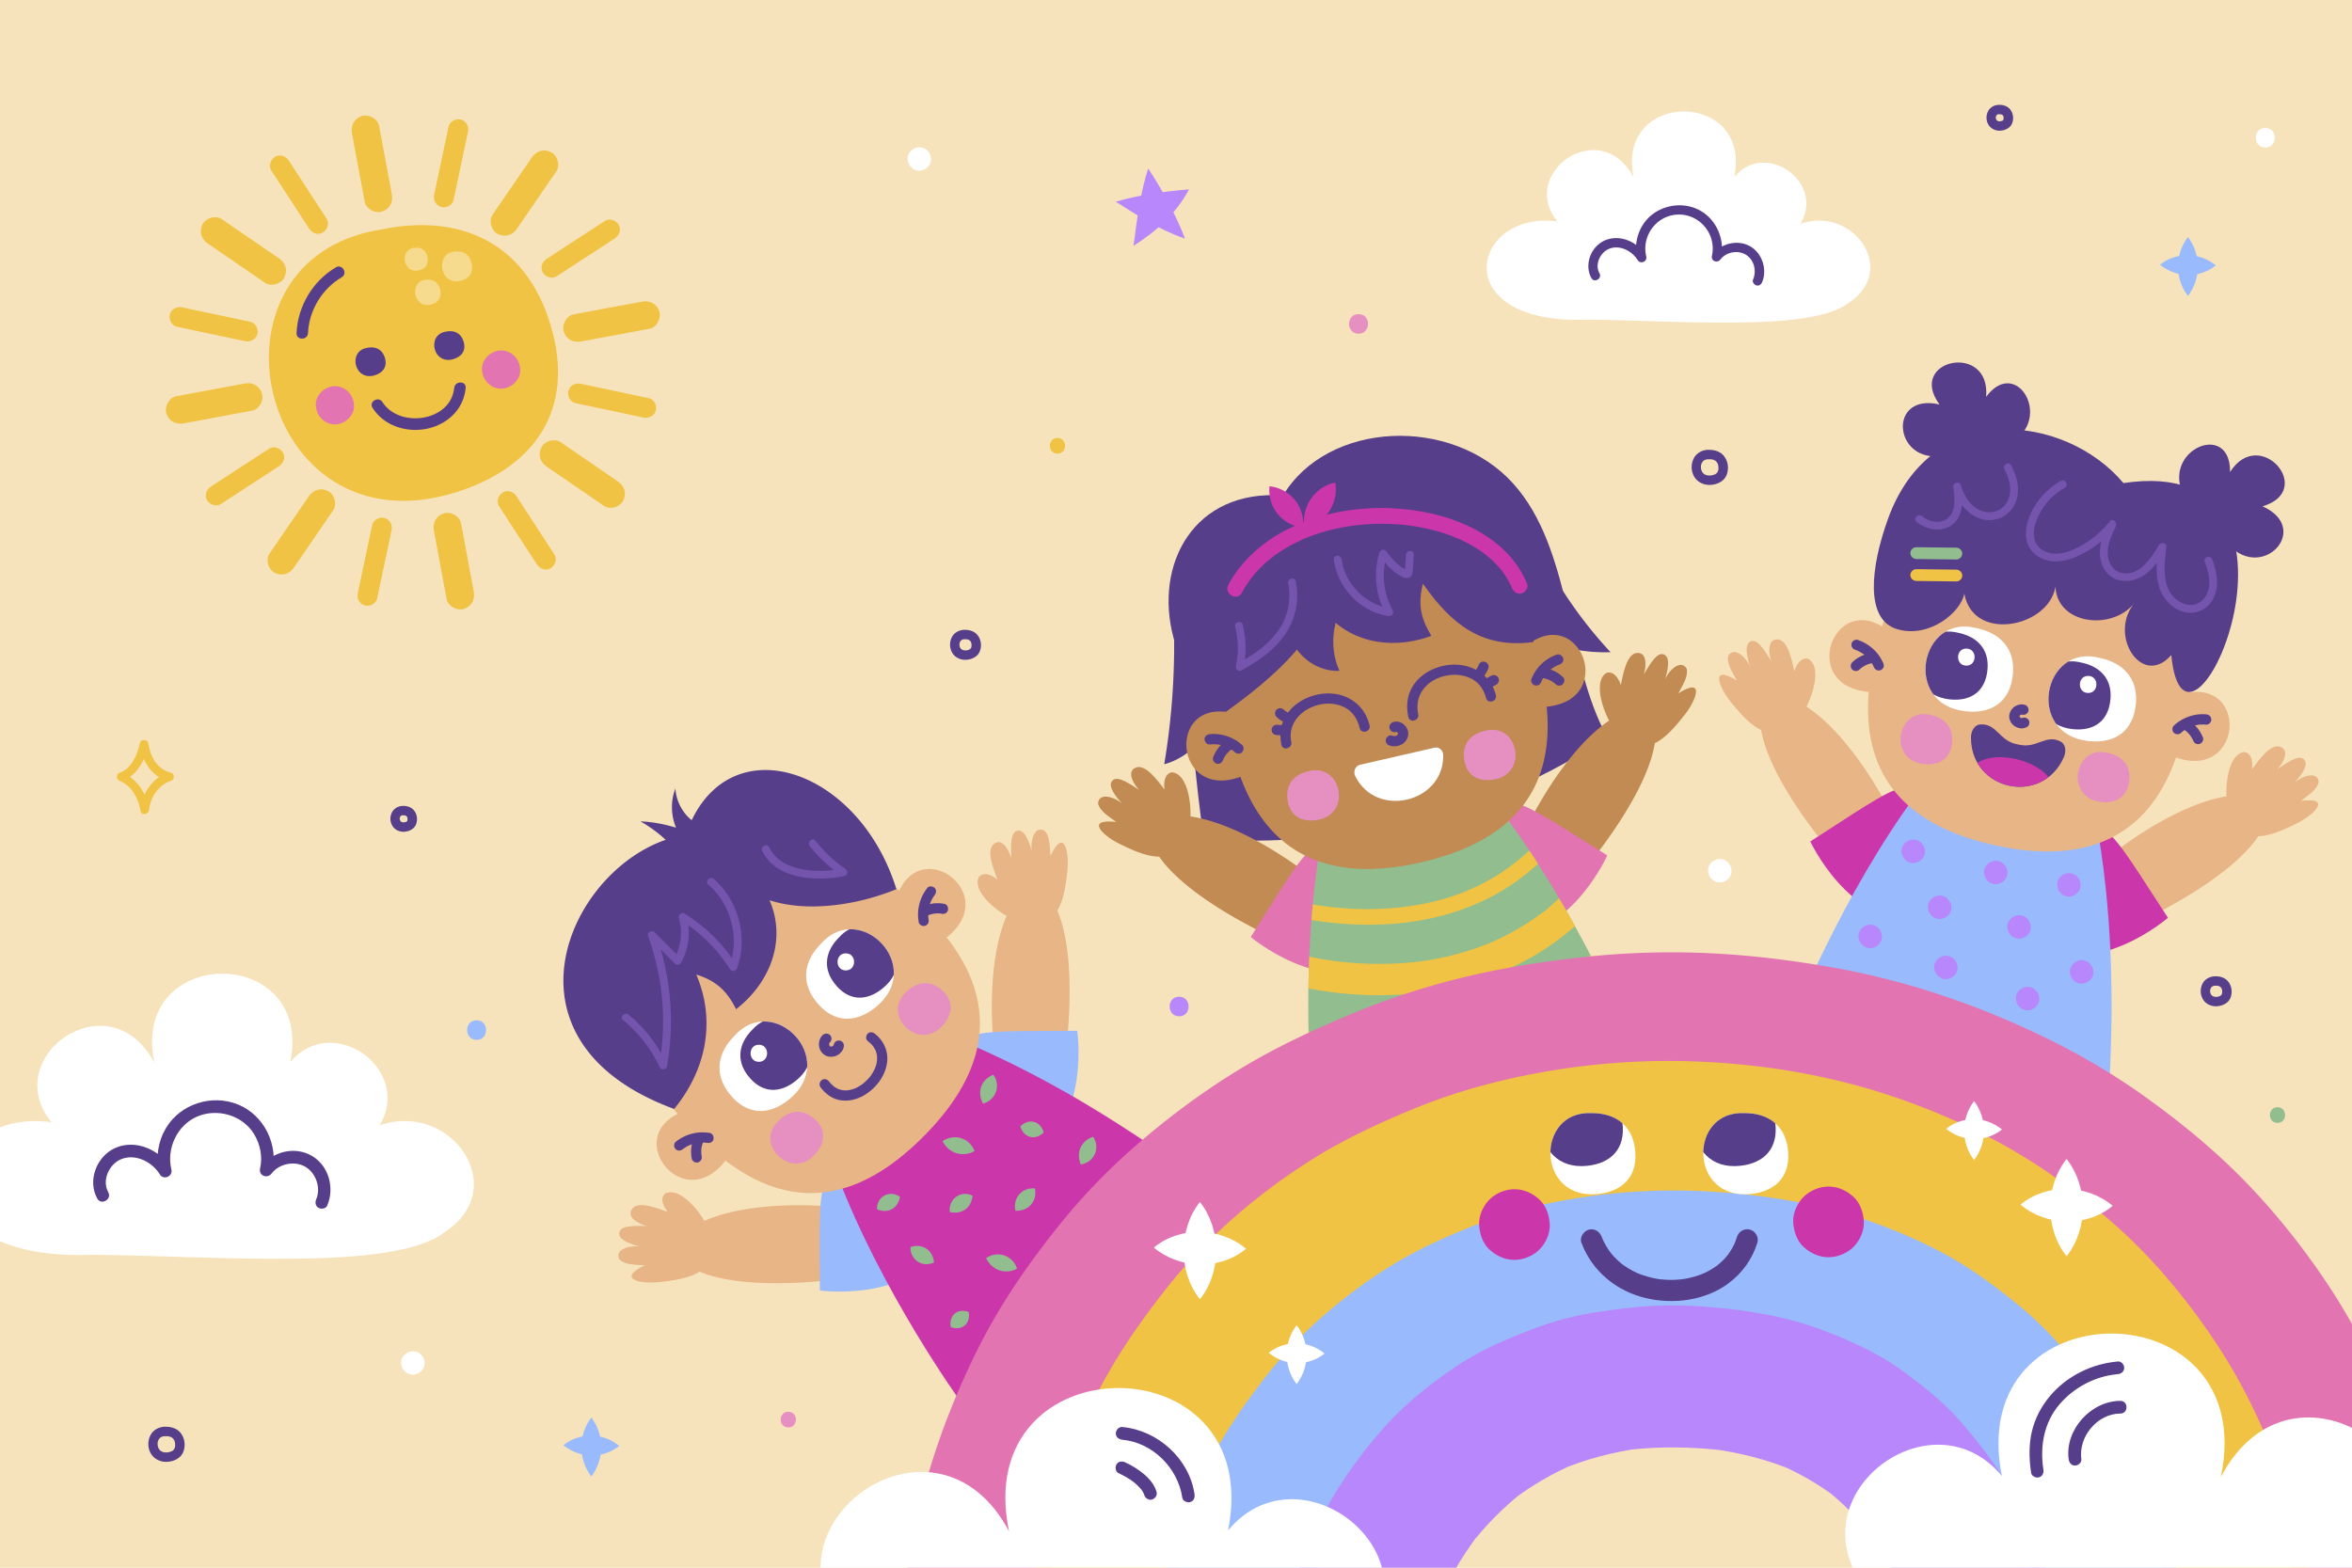 <?xml version="1.0" encoding="UTF-8"?> <svg xmlns="http://www.w3.org/2000/svg" id="Layer_2" data-name="Layer 2" viewBox="0 0 750 500"><defs><clipPath id="clippath"><path d="M261.81 300.95c12.48-13.96 33.32 7.24 17.56 20.18-6.59 5.41-13.78 5.23-19.28-1.86-4.8-6.18-3.67-12.91 1.72-18.32" class="cls-7"></path></clipPath><clipPath id="clippath-1"><path d="M234.19 330.37c12.48-13.96 33.32 7.24 17.56 20.18-6.59 5.41-13.78 5.23-19.28-1.86-4.8-6.18-3.67-12.91 1.72-18.32" class="cls-7"></path></clipPath><clipPath id="clippath-2"><path d="M630.42 200.36c-18.09-4.84-23.91 24.31-3.64 26.5 8.48.92 14.39-3.18 15.11-12.11.63-7.8-4-12.81-11.48-14.39" class="cls-7"></path></clipPath><clipPath id="clippath-3"><path d="M669.63 209.85c-18.09-4.84-23.91 24.31-3.64 26.5 8.48.92 14.39-3.18 15.11-12.11.63-7.8-4-12.81-11.48-14.39" class="cls-7"></path></clipPath><clipPath id="clippath-4"><path d="M418.63 355.97c22.47-.56 67.3-3.96 100.05-26.96 0 0-15.99-38.88-40.28-70.81l-57.77 13.56c-4.42 29.17-4.01 58.51-2.01 84.21Z" class="cls-7"></path></clipPath><clipPath id="clippath-5"><path d="M0 0h750v500H0z" class="cls-7"></path></clipPath><clipPath id="clippath-6"><path d="M507.59 355.02c-18.09-.92-17.7 27.82 1.91 25.8 8.21-.84 12.97-5.91 11.85-14.51-.98-7.5-6.37-11.31-13.76-11.29" class="cls-7"></path></clipPath><clipPath id="clippath-7"><path d="M556.33 355.02c-18.09-.92-17.7 27.82 1.91 25.8 8.21-.84 12.97-5.91 11.85-14.51-.98-7.5-6.37-11.31-13.76-11.29" class="cls-7"></path></clipPath><style>.cls-1{fill:#e690c1}.cls-1,.cls-10,.cls-11,.cls-12,.cls-13,.cls-2,.cls-3,.cls-5,.cls-6,.cls-7,.cls-8,.cls-9{stroke-width:0}.cls-2{fill:#573e8b}.cls-3{fill:#99bbfd}.cls-5{fill:#e274b1}.cls-6{fill:#b787fb}.cls-7{fill:none}.cls-8{fill:#cc36ab}.cls-20{opacity:.3}.cls-9{fill:#91bd8f}.cls-10{fill:#c18b53}.cls-11{fill:#e7b586}.cls-12{fill:#f0c344}.cls-13{fill:#fff}</style></defs><g id="BACKGROUND"><path d="M0 0h750v500H0z" style="fill:#f7e3bb;stroke-width:0"></path><path d="M121.66 73.18c-60.28 9.25-39.49 103.8 23.85 83.8 26.5-8.37 38.77-28.32 29.21-55.92-8.33-24.09-28.71-32.98-53.06-27.88M112.24 42.54c1.35 7.27 2.71 14.54 4.06 21.81.43 2.31 3.35 3.83 5.52 3.13 2.47-.8 3.59-3.04 3.13-5.52-1.35-7.27-2.71-14.54-4.06-21.81-.43-2.31-3.35-3.83-5.52-3.13-2.47.8-3.59 3.04-3.13 5.52ZM138.36 169.26c1.35 7.27 2.71 14.54 4.06 21.81.43 2.31 3.35 3.83 5.52 3.13 2.47-.8 3.59-3.04 3.13-5.52-1.35-7.27-2.71-14.54-4.06-21.81-.43-2.31-3.35-3.83-5.52-3.13-2.47.8-3.59 3.04-3.13 5.52Z" class="cls-12"></path><path d="M58.59 135.03c7.27-1.35 14.54-2.71 21.81-4.06 2.31-.43 3.83-3.35 3.13-5.52-.8-2.47-3.04-3.59-5.52-3.13-7.27 1.35-14.54 2.71-21.81 4.06-2.31.43-3.83 3.35-3.13 5.52.8 2.47 3.04 3.59 5.52 3.13ZM185.3 108.91c7.27-1.35 14.54-2.71 21.81-4.06 2.31-.43 3.83-3.35 3.13-5.52-.8-2.47-3.04-3.59-5.52-3.13-7.27 1.35-14.54 2.71-21.81 4.06-2.31.43-3.83 3.35-3.13 5.52.8 2.47 3.04 3.59 5.52 3.13ZM66.21 77.64c6.1 4.18 12.19 8.37 18.29 12.55 1.94 1.33 5.06.43 6.13-1.61 1.2-2.28.46-4.71-1.61-6.13-6.1-4.18-12.19-8.37-18.29-12.55-1.94-1.33-5.06-.43-6.13 1.61-1.2 2.28-.46 4.71 1.61 6.13ZM174.28 148.78c6.1 4.18 12.19 8.37 18.29 12.55 1.94 1.33 5.06.43 6.13-1.61 1.2-2.28.46-4.71-1.61-6.13-6.1-4.18-12.19-8.37-18.29-12.55-1.94-1.33-5.06-.43-6.13 1.61-1.2 2.28-.46 4.71 1.61 6.13ZM93.69 181.06c4.18-6.1 8.37-12.19 12.55-18.29 1.33-1.94.43-5.06-1.61-6.13-2.28-1.2-4.71-.46-6.13 1.61-4.18 6.1-8.37 12.19-12.55 18.29-1.33 1.94-.43 5.06 1.61 6.13 2.28 1.2 4.71.46 6.13-1.61ZM164.82 72.98c4.18-6.1 8.37-12.19 12.55-18.29 1.33-1.94.43-5.06-1.61-6.13-2.28-1.2-4.71-.46-6.13 1.61-4.18 6.1-8.37 12.19-12.55 18.29-1.33 1.94-.43 5.06 1.61 6.13 2.28 1.2 4.71.46 6.13-1.61ZM86.53 54.4c4.03 6.2 8.06 12.39 12.09 18.59.91 1.4 2.88 2.12 4.38 1.15 1.4-.9 2.13-2.88 1.15-4.38-4.03-6.2-8.06-12.39-12.09-18.59-.91-1.4-2.88-2.12-4.38-1.15-1.4.9-2.13 2.88-1.15 4.38ZM159.15 161.47c4.03 6.2 8.06 12.39 12.09 18.59.91 1.4 2.88 2.12 4.38 1.15 1.4-.9 2.13-2.88 1.15-4.38-4.03-6.2-8.06-12.39-12.09-18.59-.91-1.4-2.88-2.12-4.38-1.15-1.4.9-2.13 2.88-1.15 4.38ZM70.44 160.74c6.2-4.03 12.39-8.06 18.59-12.09 1.4-.91 2.12-2.88 1.15-4.38-.9-1.4-2.88-2.13-4.38-1.15-6.2 4.03-12.39 8.06-18.59 12.09-1.4.91-2.12 2.88-1.15 4.38.9 1.4 2.88 2.13 4.38 1.15ZM177.51 88.11c6.2-4.03 12.39-8.06 18.59-12.09 1.4-.91 2.12-2.88 1.15-4.38-.9-1.4-2.88-2.13-4.38-1.15l-18.59 12.09c-1.4.91-2.12 2.88-1.15 4.38.9 1.4 2.88 2.13 4.38 1.15ZM56.42 104.22l21.7 4.59c1.69.36 3.46-.5 3.94-2.24.44-1.59-.54-3.58-2.24-3.94l-21.7-4.59c-1.69-.36-3.46.5-3.94 2.24-.44 1.59.54 3.58 2.24 3.94ZM183.49 128.58l21.7 4.59c1.69.36 3.46-.5 3.94-2.24.44-1.59-.54-3.58-2.24-3.94l-21.7-4.59c-1.69-.36-3.46.5-3.94 2.24-.44 1.59.54 3.58 2.24 3.94ZM120.27 190.85l4.59-21.7c.36-1.69-.5-3.46-2.24-3.94-1.59-.44-3.58.54-3.94 2.24l-4.59 21.7c-.36 1.69.5 3.46 2.24 3.94 1.59.44 3.58-.54 3.94-2.24ZM144.63 63.78l4.59-21.7c.36-1.69-.5-3.46-2.24-3.94-1.59-.44-3.58.54-3.94 2.24l-4.59 21.7c-.36 1.69.5 3.46 2.24 3.94 1.59.44 3.58-.54 3.94-2.24Z" class="cls-12"></path><path d="M117.1 110.93c-6.29.97-4.12 10.83 2.49 8.74 2.76-.87 4.04-2.96 3.05-5.83-.87-2.51-3-3.44-5.54-2.91M142.2 105.76c-6.29.97-4.12 10.83 2.49 8.74 2.76-.87 4.05-2.96 3.05-5.83-.87-2.51-3-3.44-5.54-2.91M118.8 130.08c5.61 8.83 19.46 9.33 26.29 1.6 1.99-2.26 3.11-4.95 3.4-7.94.23-2.34-3.43-2.33-3.66 0-1.07 10.74-17.49 12.97-22.88 4.49-1.26-1.98-4.43-.15-3.16 1.85Z" class="cls-2"></path><path d="M106.8 135.36c3.19 0 6.25-2.81 6.1-6.1s-2.68-6.1-6.1-6.1c-3.19 0-6.25 2.81-6.1 6.1s2.68 6.1 6.1 6.1ZM159.79 123.97c3.19 0 6.25-2.81 6.1-6.1s-2.68-6.1-6.1-6.1c-3.19 0-6.25 2.81-6.1 6.1s2.68 6.1 6.1 6.1Z" class="cls-5"></path><path d="M107.12 85.26c-7.4 4.36-12.18 12.41-12.56 20.98-.1 2.35 3.56 2.35 3.66 0 .32-7.28 4.49-14.12 10.75-17.82 2.03-1.2.19-4.36-1.85-3.16Z" class="cls-2"></path><g style="opacity:.4"><path d="M132.23 79.04c-4.89.27-3.91 8.35 1.31 7.2 2.18-.48 3.31-2.05 2.74-4.43-.49-2.08-2.06-3-4.05-2.77M145.1 80.22c-6.36.36-5.08 10.86 1.7 9.37 2.84-.62 4.3-2.66 3.56-5.76-.64-2.71-2.68-3.89-5.27-3.6M135.88 89.22c-5.39.3-4.3 9.19 1.44 7.93 2.4-.53 3.64-2.25 3.01-4.88-.55-2.29-2.27-3.29-4.45-3.05" class="cls-13"></path></g></g><g id="OBJECTS"><path d="M637.62 33.45c-1.49-.06-2.99.69-3.67 2.04s-.65 2.81.02 4.1c.71 1.37 2.24 2.14 3.75 2.09 1.08-.03 2.08-.35 2.93-1.03s1.18-1.65 1.27-2.66c.11-1.18-.3-2.43-1.1-3.3s-2.04-1.25-3.2-1.25c-.78 0-1.54.69-1.5 1.5s.66 1.5 1.5 1.5c.19 0 .37.01.56.04l-.4-.05c.14.02.28.05.42.09l.18.06c.28.08-.26-.13-.13-.06.12.06.23.12.34.19.12.08.2.22-.11-.09.04.04.09.08.13.12s.08.09.12.13c.17.17-.22-.32-.09-.11.07.11.13.21.19.32.12.22-.13-.35-.05-.12.02.06.04.13.06.19.05.16.08.32.1.49l-.05-.4c.04.3.04.6 0 .89l.05-.4a2.7 2.7 0 0 1-.08.39c-.02.06-.06.14-.07.19 0-.07.18-.39.06-.15-.08.15-.33.41.02.02-.08.09-.16.18-.25.26-.2.19.26-.17.13-.09-.06.03-.11.08-.17.11-.15.09-.51.19-.02.03-.28.09-.54.17-.83.21l.4-.05c-.32.04-.64.05-.96.01l.4.05c-.15-.02-.3-.05-.45-.1-.07-.02-.13-.05-.2-.07.48.14.27.12.11.04-.06-.03-.11-.06-.17-.1-.06-.04-.3-.22-.04-.02s.05.04 0-.02l-.15-.15c-.05-.06-.21-.26-.01 0s.04.05 0-.02c-.07-.11-.12-.22-.18-.34.25.48.06.17 0-.04-.04-.13-.06-.26-.08-.4l.05.4c-.03-.26-.03-.52 0-.77l-.05.4c.02-.12.04-.24.07-.36.02-.07.04-.13.06-.19.03-.07.12-.31 0 0s-.03.07 0 0c.03-.05.06-.11.09-.16s.07-.1.1-.15c.1-.16-.24.28-.15.19.02-.02.04-.05.07-.08.07-.08.21-.16.26-.25 0-.01-.34.25-.21.16l.09-.06c.05-.03.11-.07.16-.1.14-.07.39-.13-.13.04.06-.02.12-.05.19-.07.14-.04.29-.07.43-.09l-.4.05c.19-.02.37-.03.56-.02.78.03 1.54-.71 1.5-1.5-.04-.84-.66-1.46-1.5-1.5ZM706.59 311.39c-1.73-.08-3.48.78-4.27 2.37-.75 1.5-.74 3.26.03 4.75.83 1.6 2.6 2.48 4.37 2.43 1.24-.04 2.42-.4 3.4-1.18s1.38-1.89 1.48-3.06c.12-1.38-.33-2.84-1.27-3.86s-2.37-1.45-3.74-1.46c-.78 0-1.54.69-1.5 1.5s.66 1.5 1.5 1.5c.12 0 .24 0 .36.01.06 0 .42.04.14 0-.27-.03.06.02.13.03.1.02.21.05.31.08.15.05.37.21 0-.01.08.05.16.08.24.12s.15.09.23.14c.31.21-.19-.2.02.02.06.06.13.12.19.18.03.03.07.09.1.11 0 0-.19-.28-.12-.15.05.09.12.17.17.26.04.07.18.38.08.14-.1-.26.02.07.04.13l.09.33c.01.06.08.42.03.16-.04-.24 0-.03 0 .03 0 .07.01.15.01.22 0 .19-.03.4-.02.59 0-.02.07-.39.02-.16 0 .04-.01.08-.02.11-.02.11-.05.22-.09.32-.02.04-.04.09-.05.14 0 .01.16-.31.08-.19-.04.07-.07.15-.12.22-.08.13-.27.29.04-.02-.07.07-.12.14-.19.21-.06.06-.12.11-.18.17-.12.13.29-.2.13-.1-.04.03-.08.05-.12.08-.07.05-.15.09-.22.13-.04.02-.09.04-.13.07-.18.09.11-.05.15-.06-.19.04-.38.13-.57.18l-.29.06c-.24.05.12-.02.14-.02-.06 0-.13.01-.2.02-.16.01-.33.02-.49.01-.08 0-.15 0-.23-.01-.36-.02.34.07.05 0-.15-.03-.29-.06-.44-.11-.06-.02-.13-.05-.19-.07-.11-.03.24.08.23.1l-.13-.06c-.12-.06-.24-.13-.35-.2-.06-.04-.25-.19-.02 0 .25.19 0 0-.05-.05-.09-.08-.17-.17-.25-.26-.2-.22.17.25.08.1-.04-.06-.08-.11-.11-.17-.06-.1-.12-.21-.17-.31-.14-.27.1.29.05.12-.02-.06-.05-.13-.07-.19-.04-.12-.07-.24-.1-.37l-.03-.18c-.04-.21.04.45.02.15 0-.13-.02-.25-.01-.38v-.18c0-.08.04-.38 0-.05s.02-.11.05-.2c.03-.12.07-.24.11-.36.01-.03.03-.06.04-.09.04-.13-.19.39-.08.2l.09-.18c.07-.13.15-.24.23-.36.09-.14-.25.3-.14.18.03-.03.05-.06.08-.1.04-.05.09-.1.14-.15.05-.05.13-.1.17-.15.09-.11-.22.21-.2.16 0-.02.08-.06.1-.07.13-.08.25-.15.39-.22.19-.1-.4.14-.11.05.08-.03.16-.05.24-.08s.17-.04.25-.06c.32-.07-.33.02-.1.01.19 0 .39-.02.58-.01.78.03 1.54-.71 1.5-1.5-.04-.84-.66-1.46-1.5-1.5ZM545.09 143.46c-2.04-.09-4.08.91-5.01 2.78-.88 1.75-.86 3.82.04 5.56.98 1.89 3.05 2.92 5.13 2.86 1.45-.04 2.84-.46 3.98-1.36s1.62-2.2 1.75-3.56c.15-1.62-.37-3.35-1.48-4.56s-2.8-1.7-4.41-1.71c-.78 0-1.54.69-1.5 1.5s.66 1.5 1.5 1.5c.15 0 .3 0 .44.01.07 0 .45.08.23.02s.14.03.21.05c.13.03.26.06.39.1.06.02.12.04.19.06.22.07-.09.01-.09-.04 0 .01.26.13.3.15.1.05.19.11.28.17 0 0 .14.11.15.11-.07.01-.26-.23-.05-.03.08.08.16.15.23.23.02.02.12.14.12.14-.01 0-.17-.25-.09-.12.07.11.14.21.21.32.04.07.23.41.12.22s.05.14.07.21c.04.14.08.28.11.42.01.06.07.46.05.25s0 .03 0 .09c0 .09.01.19.02.28 0 .06 0 .74-.03.73s.07-.39.01-.11l-.03.14c-.03.14-.07.27-.11.41-.01.04-.07.14-.06.17 0 0 .14-.28.06-.15-.05.09-.09.18-.15.27l-.09.15c-.08.13-.12.04.08-.09-.09.06-.16.18-.23.26s-.16.13-.23.21c-.13.14.25-.17.09-.07-.05.03-.1.07-.15.1-.09.06-.18.11-.28.16-.06.03-.11.05-.17.08-.21.11.09-.05.1-.04 0 0-.65.21-.72.22-.12.03-.24.05-.36.07-.29.06.06 0 .08 0-.05.03-.19.02-.25.02-.2.02-.41.02-.61.02-.1 0-.19 0-.29-.02-.4-.03.28.06-.03 0-.18-.04-.37-.08-.55-.13-.08-.02-.16-.06-.24-.08-.14-.04.21.1.19.08-.05-.03-.11-.05-.16-.07-.15-.07-.3-.16-.44-.25-.06-.04-.29-.21-.06-.04.23.18-.05-.05-.1-.09-.11-.1-.21-.21-.31-.33-.23-.25.14.21.04.05-.04-.07-.1-.14-.14-.21-.08-.13-.15-.26-.21-.39-.16-.3.08.25.02.07l-.09-.24c-.05-.15-.09-.31-.12-.46-.02-.07-.03-.15-.04-.22-.05-.22.03.42.01.08 0-.16-.02-.32-.02-.48v-.22c0-.07.05-.43 0-.12-.04.3 0 .02.01-.05.02-.08.03-.17.05-.25.04-.15.09-.3.14-.45.01-.04.03-.08.04-.12.04-.14-.18.37-.06.16.04-.07.07-.15.11-.22.08-.16.19-.3.28-.45s-.24.28-.12.16c.04-.04.07-.08.1-.12.06-.06.11-.12.17-.18.07-.06.15-.12.21-.19.08-.1-.19.14-.18.14.04-.02.09-.07.13-.09.16-.1.32-.19.48-.28.19-.1-.37.12-.04.02.1-.03.2-.07.3-.09s.21-.05.32-.07c.35-.07-.26.01-.03 0s.48-.03.73-.01c.78.03 1.54-.71 1.5-1.5-.04-.84-.66-1.46-1.5-1.5ZM128.66 257.05c-1.49-.06-2.99.69-3.67 2.04s-.65 2.81.02 4.1c.71 1.37 2.24 2.14 3.75 2.09 1.08-.03 2.08-.35 2.93-1.03s1.18-1.65 1.27-2.66c.11-1.18-.3-2.43-1.1-3.3s-2.04-1.25-3.2-1.25c-.78 0-1.54.69-1.5 1.5s.66 1.5 1.5 1.5c.19 0 .37.01.56.04l-.4-.05c.14.02.28.05.42.09l.18.06c.28.08-.26-.13-.13-.06.12.06.23.12.34.19.12.08.2.22-.11-.09.04.04.09.08.13.12s.08.09.12.13c.17.17-.22-.32-.09-.11.07.11.13.21.19.32.12.22-.13-.35-.05-.12.02.06.04.13.06.19.05.16.08.32.1.49l-.05-.4c.04.3.04.6 0 .89l.05-.4a2.7 2.7 0 0 1-.08.39c-.02.06-.06.14-.07.19 0-.07.18-.39.06-.15-.08.15-.33.41.02.02-.08.09-.16.18-.25.26-.2.19.26-.17.13-.09-.06.03-.11.08-.17.11-.15.09-.51.19-.02.03-.28.09-.54.17-.83.21l.4-.05c-.32.04-.64.05-.96.01l.4.05c-.15-.02-.3-.05-.45-.1-.07-.02-.13-.05-.2-.07.48.14.27.12.11.04-.06-.03-.11-.06-.17-.1-.06-.04-.3-.22-.04-.02s.05.04 0-.02l-.15-.15c-.05-.06-.21-.26-.01 0s.04.05 0-.02c-.07-.11-.12-.22-.18-.34.25.48.06.17 0-.04-.04-.13-.06-.26-.08-.4l.05.4c-.03-.26-.03-.52 0-.77l-.05.4c.02-.12.04-.24.07-.36.02-.07.04-.13.06-.19.03-.07.12-.31 0 0s-.03.07 0 0c.03-.05.06-.11.09-.16s.07-.1.1-.15c.1-.16-.24.28-.15.19.02-.02.04-.05.07-.08.07-.08.21-.16.26-.25 0-.01-.34.25-.21.16l.09-.06c.05-.03.11-.07.16-.1.14-.07.39-.13-.13.04.06-.02.12-.05.19-.07.14-.04.29-.07.43-.09l-.4.05c.19-.02.37-.03.56-.02.78.03 1.54-.71 1.5-1.5-.04-.84-.66-1.46-1.5-1.5ZM307.78 200.89c-1.73-.08-3.48.78-4.27 2.37-.75 1.5-.74 3.26.03 4.75.83 1.6 2.6 2.48 4.37 2.43 1.24-.04 2.42-.4 3.4-1.18s1.38-1.89 1.48-3.06c.12-1.38-.33-2.84-1.27-3.86s-2.37-1.45-3.74-1.46c-.78 0-1.54.69-1.5 1.5s.66 1.5 1.5 1.5c.12 0 .24 0 .36.01.06 0 .42.04.14 0-.27-.03.06.02.13.03.1.02.21.05.31.08.15.05.37.21 0-.01.08.05.16.08.24.12s.15.09.23.14c.31.21-.19-.2.02.02.06.06.13.12.19.18.03.03.07.09.1.11 0 0-.19-.28-.12-.15.05.09.12.17.17.26.04.07.18.38.08.14-.1-.26.02.07.04.13l.09.33c.01.06.08.42.03.16-.04-.24 0-.03 0 .03 0 .07.01.15.01.22 0 .19-.03.4-.02.59 0-.02.07-.39.02-.16 0 .04-.01.08-.02.11-.02.11-.05.22-.09.32-.02.04-.04.09-.05.14 0 .01.16-.31.08-.19-.04.07-.07.15-.12.22-.08.13-.27.29.04-.02-.07.07-.12.14-.19.21-.06.06-.12.11-.18.17-.12.13.29-.2.13-.1-.04.03-.08.05-.12.08-.07.05-.15.09-.22.13-.04.02-.09.04-.13.07-.18.09.11-.05.15-.06-.19.04-.38.13-.57.18l-.29.06c-.24.05.12-.02.14-.02-.06 0-.13.01-.2.02-.16.01-.33.02-.49.01-.08 0-.15 0-.23-.01-.36-.02.34.07.05 0-.15-.03-.29-.06-.44-.11-.06-.02-.13-.05-.19-.07-.11-.03.24.08.23.1l-.13-.06c-.12-.06-.24-.13-.35-.2-.06-.04-.25-.19-.02 0 .25.19 0 0-.05-.05-.09-.08-.17-.17-.25-.26-.2-.22.17.25.08.1-.04-.06-.08-.11-.11-.17-.06-.1-.12-.21-.17-.31-.14-.27.1.29.05.12-.02-.06-.05-.13-.07-.19-.04-.12-.07-.24-.1-.37l-.03-.18c-.04-.21.04.45.02.15 0-.13-.02-.25-.01-.38v-.18c0-.08.04-.38 0-.05s.02-.11.05-.2c.03-.12.07-.24.11-.36.01-.03.03-.06.04-.09.04-.13-.19.39-.08.2l.09-.18c.07-.13.15-.24.23-.36.09-.14-.25.3-.14.18.03-.03.05-.06.08-.1.04-.05.09-.1.14-.15.05-.05.13-.1.17-.15.09-.11-.22.21-.2.16 0-.02.08-.06.1-.07.13-.08.25-.15.39-.22.19-.1-.4.14-.11.05.08-.03.16-.05.24-.08s.17-.04.25-.06c.32-.07-.33.02-.1.01.19 0 .39-.02.58-.01.78.03 1.54-.71 1.5-1.5-.04-.84-.66-1.46-1.5-1.5ZM52.96 455.04c-2.04-.09-4.08.91-5.01 2.78-.88 1.75-.86 3.82.04 5.56.98 1.89 3.05 2.92 5.13 2.86 1.45-.04 2.84-.46 3.98-1.36s1.62-2.2 1.75-3.56c.15-1.62-.37-3.35-1.48-4.56s-2.8-1.7-4.41-1.71c-.78 0-1.54.69-1.5 1.5s.66 1.5 1.5 1.5c.15 0 .3 0 .44.01.07 0 .45.08.23.02s.14.03.21.05c.13.03.26.06.39.1.06.02.12.04.19.06.22.07-.09.01-.09-.04 0 .01.26.13.3.15.1.05.19.11.28.17 0 0 .14.11.15.11-.07.01-.26-.23-.05-.03.08.08.16.15.23.23.02.02.12.14.12.14-.01 0-.17-.25-.09-.12.07.11.14.21.21.32.04.07.23.41.12.22s.05.14.07.21c.04.14.08.28.11.42.01.06.07.46.05.25s0 .03 0 .09c0 .09.01.19.02.28 0 .06 0 .74-.03.73s.07-.39.01-.11l-.03.14c-.03.14-.07.27-.11.41-.01.04-.07.14-.06.17 0 0 .14-.28.06-.15-.05.09-.09.18-.15.27l-.09.15c-.08.13-.12.04.08-.09-.09.06-.16.18-.23.26s-.16.13-.23.21c-.13.14.25-.17.09-.07-.05.03-.1.07-.15.1-.09.06-.18.11-.28.16-.06.03-.11.05-.17.08-.21.11.09-.05.1-.04 0 0-.65.21-.72.22-.12.03-.24.05-.36.07-.29.06.06 0 .08 0-.05.03-.19.02-.25.02-.2.02-.41.02-.61.02-.1 0-.19 0-.29-.02-.4-.03.28.06-.03 0-.18-.04-.37-.08-.55-.13-.08-.02-.16-.06-.24-.08-.14-.04.21.1.19.08-.05-.03-.11-.05-.16-.07-.15-.07-.3-.16-.44-.25-.06-.04-.29-.21-.06-.04.23.18-.05-.05-.1-.09-.11-.1-.21-.21-.31-.33-.23-.25.14.21.04.05-.04-.07-.1-.14-.14-.21-.08-.13-.15-.26-.21-.39-.16-.3.08.25.02.07l-.09-.24c-.05-.15-.09-.31-.12-.46-.02-.07-.03-.15-.04-.22-.05-.22.03.42.01.08 0-.16-.02-.32-.02-.48v-.22c0-.07.05-.43 0-.12-.04.3 0 .02.01-.05.02-.08.03-.17.05-.25.04-.15.09-.3.14-.45.01-.04.03-.08.04-.12.04-.14-.18.37-.06.16.04-.07.07-.15.11-.22.08-.16.19-.3.28-.45s-.24.28-.12.16c.04-.04.07-.08.1-.12.06-.06.11-.12.17-.18.07-.06.15-.12.21-.19.08-.1-.19.14-.18.14.04-.02.09-.07.13-.09.16-.1.32-.19.48-.28.19-.1-.37.12-.04.02.1-.03.2-.07.3-.09s.21-.05.32-.07c.35-.07-.26.01-.03 0s.48-.03.73-.01c.78.03 1.54-.71 1.5-1.5-.04-.84-.66-1.46-1.5-1.5Z" class="cls-2"></path><path d="M188.56 452.1c4.2 5.51 4.23 13.31 0 18.81-4.23-5.5-4.21-13.3 0-18.81Z" class="cls-3"></path><path d="M179.65 460.93c5.25-4.16 12.65-4.04 17.81.23-5.24 4.19-12.65 4.01-17.81-.23ZM697.68 75.6c4.2 5.51 4.23 13.31 0 18.81-4.23-5.5-4.21-13.3 0-18.81Z" class="cls-3"></path><path d="M688.77 84.43c5.25-4.16 12.65-4.04 17.81.23-5.24 4.19-12.65 4.01-17.81-.23Z" class="cls-3"></path><path d="M44.61 237.02c-.8 3.6-2.59 8.08-6.38 9.41-1.36.48-1.24 2.13 0 2.65 3.9 1.64 5.89 5.62 6.61 9.58.29 1.63 2.57 1.07 2.7-.37.35-3.89 3.04-8.06 6.91-9.22 1.24-.37 1.37-2.35 0-2.65-4.31-.94-6.63-5.36-7.18-9.41-.1-.74-1.04-1.13-1.69-.96-.8.21-1.06.96-.96 1.69.68 4.96 3.92 10.2 9.1 11.33v-2.65c-5.11 1.53-8.47 6.73-8.92 11.87l2.7-.37c-.91-5.03-3.72-9.47-8.53-11.5v2.65c4.78-1.68 7.28-6.68 8.3-11.33.38-1.72-2.27-2.46-2.65-.73Z" class="cls-12"></path><path d="M361.45 78.42c1.2-9.2 2.22-16.96 4.67-24.68 4.37 6.52 8.97 15.04 11.76 22.37-8.45-2.89-15.48-7.63-22.06-11.78 7.47-2.22 15.69-3.29 23.35-3.93-4.23 7.84-10.46 13.39-17.72 18.01" class="cls-6"></path><path d="M293.16 54.45c1.96 0 3.84-1.72 3.75-3.75s-1.65-3.75-3.75-3.75c-1.96 0-3.84 1.72-3.75 3.75s1.65 3.75 3.75 3.75ZM548.41 281.46c1.96 0 3.84-1.72 3.75-3.75s-1.65-3.75-3.75-3.75c-1.96 0-3.84 1.72-3.75 3.75s1.65 3.75 3.75 3.75ZM131.65 438.45c1.96 0 3.84-1.72 3.75-3.75s-1.65-3.75-3.75-3.75c-1.96 0-3.84 1.72-3.75 3.75s1.65 3.75 3.75 3.75ZM722.34 47.05c4.02 0 4.03-6.25 0-6.25s-4.03 6.25 0 6.25Z" class="cls-13"></path><path d="M433.21 106.43c4.02 0 4.03-6.25 0-6.25s-4.03 6.25 0 6.25Z" class="cls-1"></path><path d="M376 324.14c4.02 0 4.03-6.25 0-6.25s-4.03 6.25 0 6.25Z" class="cls-6"></path><path d="M151.98 331.66c4.02 0 4.03-6.25 0-6.25s-4.03 6.25 0 6.25Z" class="cls-3"></path><path d="M337.21 144.68c3.22 0 3.22-5 0-5s-3.22 5 0 5Z" class="cls-12"></path><path d="M251.37 455.27c3.22 0 3.22-5 0-5s-3.22 5 0 5Z" class="cls-1"></path><path d="M726.24 358.14c3.22 0 3.22-5 0-5s-3.22 5 0 5Z" class="cls-9"></path><path d="M325.74 441.83c15.07 13.25 26.58 20.93 35.88 31.03l14-15.93c-3.03-7.72-25.26-30.94-29.38-33.96" class="cls-11"></path><path d="M374.47 455.02c-2.83 3.69-3.91 5.37-7.11 8.37-3.2 3-6.45 5.23-9.47 5.84-8.94 23.89-5.41 26.95 1.09 23.23 6.5-3.72 14.6-12.83 23.08-21.63 4.43-4.31 3.61-6.69 1.58-9.21-2.04-2.53-5.98-4.5-9.16-6.6Z" class="cls-3"></path><path d="M374.34 392.77c13.39 14.95 21.17 26.38 31.36 35.6l-15.8 14.15c-7.74-2.96-31.17-24.97-34.23-29.07" class="cls-11"></path><path d="M394.67 450.48c2.54 2.01 4.93 2.81 9.2-1.66 8.72-8.57 17.75-16.74 21.41-23.28 3.66-6.54.57-10.03-23.24-.88-.58 3.03-2.78 6.3-5.75 9.53-2.97 3.23-4.64 4.32-8.3 7.19 2.13 3.17 4.14 7.09 6.69 9.1Z" class="cls-3"></path><path d="M302.99 428.45c6.64 9.57 28.01 28.19 28.01 28.19 17.51-11.48 28.08-26 28.08-26-4.66-8.94-7.07-10.45 4.44-5.03 0 0 18.1-13.87 25.45-28.92 0 0-16.92-17.48-30.89-25.86" class="cls-2"></path><path d="M340.19 332.87c6.93-69.75-28.89-62.05-23.34 1.02" class="cls-11"></path><path d="m326.28 294.27 6.91-.32c5.24-2.14 6.5-9.33 7.19-16.55.56-5.93-1.1-13.5-5.39-4.46-.3-2.63-.04-6.04-1.97-8.04-3.39-1.73-4.54 3.83-4 6.58-1.37-4.95-2.89-6.89-4.67-6.51-2.49.54-1.88 6.4-1.89 8.82-.5-2.1-2.64-6.61-5.4-4.75-2.88 1.95-.18 8.24 1 11.51-1.57-1.33-4.25-2.72-5.91-.87-2.77 5.52 9.23 13.91 14.13 14.6ZM265.53 408.22c-69.68 7.57-62.31-28.32.8-23.35" class="cls-11"></path><path d="M212.08 380.67c-1.83 1.68-.41 4.35.93 5.9-3.28-1.15-9.6-3.8-11.52-.9-1.84 2.78 2.7 4.88 4.8 5.36-2.42.04-8.29-.52-8.8 1.98-.36 1.78 1.6 3.29 6.55 4.61-2.75-.52-8.3.68-6.54 4.06 2.02 1.92 5.43 1.63 8.06 1.9-9.01 4.36-1.42 5.96 4.51 5.35 7.22-.75 14.4-2.08 16.49-7.34l.26-6.92c-.73-4.9-9.23-16.82-14.73-14Z" class="cls-11"></path><path d="M328.96 368.56c18.8-11.27 14.55-39.81 14.55-39.81-15.71.2-29.1-.33-33.85 1.72l1.57 28.04M301.11 396.67c-11.1 18.9-39.68 14.92-39.68 14.92.06-15.71-.6-29.09 1.41-33.86l28.06 1.31" class="cls-3"></path><path d="m309 332.97-41.99 41.92c14.31 37.48 38.91 71.57 38.91 71.57 36.81-15.69 63.36-51.98 75.69-70.77-20.78-15.26-45.49-31.08-72.6-42.72Z" class="cls-8"></path><path d="M279.67 385.73c-.22-4.04 4.04-6.39 7.32-4-.72 3.76-3.78 5.4-7.32 4ZM290.31 397.75c3.78-1.29 7.19.91 7.52 4.9-3.72 1.74-7.6-.81-7.52-4.9ZM302.9 386.6c-.63-4.13 3.52-7.15 7.25-5.23-.46 3.92-3.4 6.01-7.25 5.23ZM300.56 363.97c3.67-2.58 8.65-1.05 10.2 3.17-3.86 2.09-8.19.72-10.2-3.17ZM313.49 351.99c-2.08-3.62-.64-7.74 3.29-9.21 2.45 3.5.8 8.04-3.29 9.21ZM303.19 423.28c-.72-3.7 2.14-6.17 5.69-4.85.74 3.71-2.15 6.15-5.69 4.85ZM314.45 401.26c3.64-2.53 8.56-.86 9.86 3.39-3.85 1.96-8.02.5-9.86-3.39ZM323.78 386.13c-.86-4.05 2.09-7.44 6.22-7.1.88 4.06-2.1 7.42-6.22 7.1ZM325.38 359.25c2.64-2.71 6.44-1.75 7.43 1.91-2.64 2.73-6.43 1.73-7.43-1.91ZM331.85 421.21c-.85-4.43.74-8.16 4.55-10.57 2.82 3.99.27 9.86-4.55 10.57ZM340.28 392.66c2.44-3.2 7.11-2.3 8.15 1.59-2.91 2.49-6.39 1.79-8.15-1.59ZM344.65 371.39c-1.6-3.79.03-7.51 3.93-8.84 2.41 3.57.31 8.23-3.93 8.84Z" class="cls-9"></path><path d="M198.6 330.71c21.54 34.83 54.27 72.86 95.28 32.37 40.97-40.45 7-74.06-32.07-95.29" class="cls-11"></path><path d="M221.52 353.47c-26.81 5.7-2.87 38.08 11.56 14.1M285.04 289.37c5.45-26.86 38.06-3.22 14.2 11.43" class="cls-11"></path><path d="M261.56 346.67c1.61 2.16 3.78 3.86 6.51 4.26 2.53.37 5.04-.24 7.26-1.48 4.23-2.36 7.74-7.14 7.62-12.14-.08-3.03-1.59-5.77-3.97-7.62-.7-.54-1.63-.68-2.31 0-.56.56-.7 1.77 0 2.31.49.38.96.8 1.38 1.26.08.09.48.59.3.34.19.26.37.53.53.81.11.19.21.39.31.6.19.4-.11-.32.04.09.05.12.09.24.13.37.07.2.12.41.17.62.03.12.05.25.08.38.1.46.02-.08.03.2.03.47.06.93.03 1.4 0 .13-.09.74-.02.33-.05.3-.1.6-.17.89-.11.47-.27.93-.44 1.38-.16.42.14-.31-.04.1-.05.12-.11.24-.17.36-.12.24-.24.48-.37.72-.25.44-.52.86-.81 1.26-.08.11-.16.22-.25.33.23-.3-.05.06-.09.1-.18.21-.36.42-.54.62-.34.37-.71.72-1.09 1.06-.1.09-.21.18-.31.27-.04.03-.4.32-.1.08-.22.17-.44.32-.66.48-.41.28-.84.53-1.27.76-.24.12-.48.24-.72.34.37-.16-.04.01-.1.03-.14.05-.29.11-.43.15-.47.16-.95.27-1.43.37-.08.02-.17.03-.25.04.43-.07.01 0-.07 0-.29.02-.59.04-.88.03-.25 0-.5-.03-.75-.05.44.04.02 0-.06-.01-.17-.03-.33-.06-.49-.11-.25-.06-.49-.14-.73-.22-.06-.02-.46-.19-.09-.03-.16-.07-.32-.15-.47-.23-.24-.13-.47-.27-.7-.42-.12-.08-.23-.16-.34-.24.28.21-.12-.1-.17-.15-.24-.21-.48-.44-.7-.67-.11-.11-.21-.23-.31-.35-.07-.08-.14-.16-.2-.25.09.12.07.1-.04-.06-.53-.71-1.41-1.07-2.24-.59-.7.41-1.12 1.52-.59 2.24Z" class="cls-2"></path><path d="M261.81 300.95c12.48-13.96 33.32 7.24 17.56 20.18-6.59 5.41-13.78 5.23-19.28-1.86-4.8-6.18-3.67-12.91 1.72-18.32" class="cls-13"></path><path d="M267.49 299.02c9.99-11.16 26.65 5.79 14.05 16.15-5.28 4.33-11.03 4.18-15.42-1.49-3.84-4.94-2.94-10.33 1.38-14.66" class="cls-2" style="clip-path:url(#clippath)"></path><path d="M234.19 330.37c12.48-13.96 33.32 7.24 17.56 20.18-6.59 5.41-13.78 5.23-19.28-1.86-4.8-6.18-3.67-12.91 1.72-18.32" class="cls-13"></path><path d="M239.88 328.43c9.99-11.16 26.65 5.79 14.05 16.15-5.28 4.33-11.03 4.18-15.42-1.49-3.84-4.94-2.94-10.33 1.38-14.66" class="cls-2" style="clip-path:url(#clippath-1)"></path><path d="M269.71 309.51c3.51 0 3.51-5.45 0-5.45s-3.51 5.45 0 5.45ZM241.98 338.66c3.51 0 3.51-5.45 0-5.45s-3.51 5.45 0 5.45Z" class="cls-13"></path><path d="M248.3 357.46c-8.17 7.44 4.45 19.62 12 10.25 3.16-3.92 3.01-8.16-1.2-11.37-3.67-2.8-7.64-2.1-10.8 1.12M288.96 316.42c-8.17 7.44 4.45 19.62 12 10.25 3.16-3.92 3.01-8.16-1.2-11.37-3.67-2.8-7.64-2.1-10.8 1.12" class="cls-1"></path><path d="M226.38 361.35c-3.93-.66-7.81.36-10.93 2.84-.67.53-.6 1.76 0 2.31.71.66 1.59.57 2.31 0 .15-.12.16-.12.03-.02l.24-.18c.16-.12.33-.23.5-.33.34-.21.69-.41 1.05-.58.05-.03.61-.27.3-.14.14-.06.28-.11.42-.16a11.767 11.767 0 0 1 2.33-.6c.49-.08-.33.02.16-.02.2-.02.4-.04.6-.05.4-.02.8-.02 1.2 0a12.127 12.127 0 0 1 .61.05c.1.01.2.03.3.05.84.14 1.8-.22 2.01-1.14.18-.79-.24-1.86-1.14-2.01Z" class="cls-2"></path><path d="M221.6 362.21c-1.16 2.3-1.5 4.85-1 7.37.17.84 1.21 1.4 2.01 1.14.89-.29 1.32-1.11 1.14-2.01-.03-.14-.05-.28-.08-.42-.07-.37.03.39 0 .01-.02-.25-.04-.49-.05-.74s0-.5 0-.75c0-.12.02-.25.03-.37 0-.05 0-.11.02-.16.02-.18.02-.14-.02.12.04-.07.03-.23.05-.32.02-.14.05-.28.08-.42.05-.24.12-.48.19-.72s.16-.47.25-.7c.11-.3-.15.31 0 0 .06-.13.12-.26.19-.38.39-.76.23-1.81-.59-2.24-.74-.39-1.82-.23-2.24.59ZM296.11 293.27c-.01-.07-.09-.68-.05-.31-.02-.2-.04-.4-.05-.6-.02-.4-.03-.8-.01-1.2 0-.2.02-.4.04-.6 0-.07.06-.51.01-.16a11.708 11.708 0 0 1 .58-2.33c.05-.14.11-.28.16-.42-.12.31.11-.24.14-.3.17-.36.36-.72.57-1.06.1-.17.21-.34.33-.51.03-.05.39-.53.19-.28.52-.67.71-1.66 0-2.31-.59-.54-1.75-.72-2.31 0-2.45 3.14-3.44 7.03-2.75 10.95.15.84 1.23 1.4 2.01 1.14.91-.29 1.3-1.11 1.14-2.01Z" class="cls-2"></path><path d="M295.44 292.18c.13-.07.25-.13.38-.19.05-.02.1-.04.15-.07.11-.05.06-.03-.15.06 0-.05.62-.23.7-.26.48-.15.96-.26 1.45-.34.35-.06-.34.03-.01 0 .14-.01.28-.03.42-.04.25-.02.5-.02.75-.02s.5.02.74.04h.11c.18.03.14.03-.12 0 .08.06.32.05.42.07.44.08.86.07 1.26-.16.34-.2.66-.59.75-.98.18-.8-.24-1.84-1.14-2.01-2.53-.48-5.08-.12-7.36 1.06-.76.39-1.05 1.52-.59 2.24.5.78 1.42 1.01 2.24.59ZM262.35 330.13c-1.39 1.27-1.59 3.65-.54 5.2.55.82 1.38 1.48 2.38 1.65s2.05.02 2.96-.51 1.7-1.48 1.9-2.54c.08-.44.07-.86-.16-1.26-.2-.34-.59-.66-.98-.75-.42-.1-.89-.07-1.26.16-.34.22-.67.56-.75.98-.03.14-.07.28-.12.42l.16-.39c-.08.18-.17.34-.29.5l.26-.33c-.13.17-.28.31-.44.44l.33-.26c-.19.15-.4.27-.63.37l.39-.16c-.23.09-.46.16-.7.19l.43-.06c-.21.02-.41.02-.62 0l.43.06c-.19-.03-.37-.08-.55-.15l.39.16c-.15-.07-.28-.15-.41-.24l.33.26c-.15-.12-.28-.25-.4-.4l.26.33a3.07 3.07 0 0 1-.31-.53l.16.39a3.2 3.2 0 0 1-.19-.69l.06.43c-.03-.24-.03-.47 0-.71l-.06.43c.03-.22.08-.43.17-.64l-.16.39c.07-.17.17-.34.28-.49l-.26.33c.08-.1.16-.19.26-.28.63-.58.63-1.73 0-2.31-.68-.62-1.64-.62-2.31 0ZM218.66 266.3c-34.25 4.95-65.51 64.67-3.69 87.39 10.35-12.66 13.31-28.22 7.06-42.86 7.83 2.38 10.56 6.96 12.71 11.04 11.23-8.76 16.02-22.42 10.64-34.75 12.83 4.17 29.12 1.16 40.46-3.53-12.18-39.44-55.03-53.03-67.18-17.29Z" class="cls-2"></path><path d="M219.58 270.1c-4.95-4.93-6.67-12.45-4.21-18.6.3 5.37 3.94 10.52 8.77 12.02l-4.56 6.57Z" class="cls-2"></path><path d="M216.64 272.65c-3.21-4.16-7.43-7.87-12.43-10.7 5.74.27 11.67 1.7 17.31 4.36l-4.88 6.34Z" class="cls-2"></path><g class="cls-20"><path d="M198.74 325.39c4.98 4.12 8.93 9.23 11.66 15.08.44.94 2.1.73 2.28-.3 2.49-14.14 1.29-28.78-3.58-42.3l-2.09 1.22c2.73 2.74 5.46 5.47 8.19 8.21.56.56 1.57.45 1.96-.25 2.52-4.55 3.16-9.91 1.75-14.92l-1.84 1.41c6.34 3.93 11.7 9.24 15.68 15.55.6.95 1.92.71 2.28-.3 3.55-9.84.5-21.55-7.39-28.42-1.21-1.05-2.98.71-1.77 1.77 7.28 6.34 10.02 16.92 6.75 25.99l2.28-.3a51.86 51.86 0 0 0-16.58-16.44c-.93-.58-2.13.38-1.84 1.41 1.23 4.38.71 9.02-1.5 12.99l1.96-.25c-2.73-2.74-5.46-5.47-8.19-8.21-.84-.84-2.53 0-2.09 1.22 4.72 13.08 6 27.27 3.58 40.97l2.28-.3a44.86 44.86 0 0 0-12.06-15.59c-1.23-1.02-3.01.74-1.77 1.77Z" class="cls-6"></path></g><g class="cls-20"><path d="M243.08 271.47c4.52 9.18 17.54 9.71 26.2 7.94 1.14-.23 1.11-1.72.3-2.28-3.63-2.51-6.83-5.55-9.57-9-1-1.26-2.76.52-1.77 1.77 2.88 3.62 6.27 6.76 10.08 9.39l.3-2.28c-7.58 1.56-19.39 1.31-23.38-6.79-.71-1.44-2.87-.18-2.16 1.26Z" class="cls-6"></path></g><path d="M586.54 338.82c-3.02 19.84-3.27 33.67-6.75 46.96l20.97 3.19c4.86-6.72 12.4-37.96 12.72-43.07" class="cls-11"></path><path d="M601.75 386.96c-4.63-.39-6.63-.4-10.88-1.47-4.25-1.07-7.89-2.6-10.03-4.82-24.94 5.38-25.61 10-18.97 13.46 6.64 3.46 18.68 5.36 30.67 7.75 6.02 1.41 7.58-.57 8.6-3.65 1.03-3.08.56-7.46.61-11.28Z" class="cls-3"></path><path d="M654.07 353.24c-5.35 19.34-10.77 32.07-13.03 45.62l-20.44-5.66c-1.69-8.12 4.19-39.72 5.99-44.5" class="cls-11"></path><path d="M616.47 401.51c-.32 3.23.3 5.67 6.36 6.84 11.92 2.72 23.68 5.9 31.16 5.45 7.48-.45 8.75-4.94-11.81-20.04-2.86 1.15-6.8 1.06-11.12.3-4.32-.76-6.15-1.57-10.54-3.1-1.51 3.5-3.73 7.31-4.05 10.54Z" class="cls-3"></path><path d="M585.52 312.45c-4.47 10.75-8.6 38.79-8.6 38.79 19.12 8.54 37.04 9.6 37.04 9.6 5.01-8.75 4.98-11.59 6.63 1.02 0 0 21.45 7.75 38.08 5.81 0 0 5.58-23.68 5.09-39.96" class="cls-2"></path><path d="M686.05 292.15c62.45-31.82 36.63-57.82-13.46-19.1" class="cls-11"></path><path d="m711.03 259.61 4 5.65c4.63 3.25 11.36.43 17.81-2.89 5.29-2.73 10.77-8.22.84-6.94 2.05-1.67 5.06-3.29 5.7-6-.38-3.79-5.68-1.76-7.69.19 3.43-3.82 4.24-6.15 2.96-7.45-1.79-1.81-6.4 1.88-8.45 3.17 1.5-1.55 4.14-5.79 1.08-7.11-3.19-1.38-7.03 4.3-9.15 7.06.27-2.03 0-5.05-2.46-5.45-6.14.65-6.72 15.28-4.65 19.78ZM582.31 269.99c-44-54.56-9.81-67.74 20.08-11.93" class="cls-11"></path><path d="M576.64 210.13c-2.4-.64-3.89 2-4.47 3.97-.8-3.39-1.98-10.13-5.46-10.18-3.33-.05-2.65 4.9-1.92 6.93-1.34-2.01-4.04-7.26-6.42-6.34-1.7.66-1.91 3.12-.34 8.01-1.05-2.6-5.05-6.62-6.95-3.31-.52 2.74 1.56 5.45 2.75 7.81-8.54-5.22-5.78 2.03-2.07 6.68 4.53 5.67 9.53 10.99 15.08 9.91l5.96-3.52c3.73-3.26 9.17-16.85 3.83-19.95Z" class="cls-11"></path><path d="M649.94 301.97c19.64 9.74 41.37-9.25 41.37-9.25-8.65-13.11-15.43-24.67-19.73-27.56l-22.76 16.46M611.25 293.71c-21.9.87-33.98-25.34-33.98-25.34 13.26-8.43 24.16-16.22 29.27-17.1l14.05 24.32" class="cls-8"></path><path d="m669.12 265.96-57.96-12.71c-23.82 32.29-39.23 71.39-39.23 71.39 33.08 22.52 77.96 25.26 100.44 25.49 1.62-25.73 1.6-55.07-3.24-84.17Z" class="cls-3"></path><path d="M659.72 285.96c1.96 0 3.84-1.72 3.75-3.75s-1.65-3.75-3.75-3.75c-1.96 0-3.84 1.72-3.75 3.75s1.65 3.75 3.75 3.75ZM643.83 299.38c1.96 0 3.84-1.72 3.75-3.75s-1.65-3.75-3.75-3.75c-1.96 0-3.84 1.72-3.75 3.75s1.65 3.75 3.75 3.75ZM620.5 312.3c1.96 0 3.84-1.72 3.75-3.75s-1.65-3.75-3.75-3.75c-1.96 0-3.84 1.72-3.75 3.75s1.65 3.75 3.75 3.75ZM663.79 313.73c1.96 0 3.84-1.72 3.75-3.75s-1.65-3.75-3.75-3.75c-1.96 0-3.84 1.72-3.75 3.75s1.65 3.75 3.75 3.75ZM646.54 322.23c1.96 0 3.84-1.72 3.75-3.75s-1.65-3.75-3.75-3.75c-1.96 0-3.84 1.72-3.75 3.75s1.65 3.75 3.75 3.75ZM636.4 282.02c1.96 0 3.84-1.72 3.75-3.75s-1.65-3.75-3.75-3.75c-1.96 0-3.84 1.72-3.75 3.75s1.65 3.75 3.75 3.75ZM618.51 293.12c1.96 0 3.84-1.72 3.75-3.75s-1.65-3.75-3.75-3.75c-1.96 0-3.84 1.72-3.75 3.75s1.65 3.75 3.75 3.75ZM610.09 275.26c1.96 0 3.84-1.72 3.75-3.75s-1.65-3.75-3.75-3.75c-1.96 0-3.84 1.72-3.75 3.75s1.65 3.75 3.75 3.75ZM596.36 302.41c1.96 0 3.84-1.72 3.75-3.75s-1.65-3.75-3.75-3.75c-1.96 0-3.84 1.72-3.75 3.75s1.65 3.75 3.75 3.75Z" class="cls-6"></path><path d="M611.42 171.81c-17.69 36.94-32.03 85.02 24.2 97.67 56.17 12.64 66.11-34.09 62.89-78.45" class="cls-11"></path><path d="M604.63 203.4c-19.27-19.49-33.6 18.15-5.63 17.34M692.88 222.25c25.55-9.92 23.26 30.3-1.95 18.13" class="cls-11"></path><path d="M631.86 233.73c-1.94 5.17.46 10.31 5.24 12.8 4.29 2.24 10.24 2.69 14.36-.2 2.62-1.84 3.96-4.61 4.24-7.76.08-.88-.81-1.64-1.64-1.64-.95 0-1.55.75-1.64 1.64-.37 4.05-3.57 6.3-7.38 6.48-1.95.09-3.94-.27-5.55-.98-.45-.2-.89-.43-1.32-.68-.23-.14-.46-.28-.68-.44-.27-.18-.34-.24-.44-.32-.36-.3-.71-.63-1.03-.98-.4-.44-.43-.47-.76-1.03s-.39-.7-.54-1.15c-.08-.25-.15-.5-.21-.75-.03-.13-.05-.26-.07-.39-.01-.08 0 .09-.02-.21-.08-1.35.1-2.22.59-3.53.74-1.97-2.42-2.83-3.15-.87Z" class="cls-2"></path><path d="M630.42 200.36c-18.09-4.84-23.91 24.31-3.64 26.5 8.48.92 14.39-3.18 15.11-12.11.63-7.8-4-12.81-11.48-14.39" class="cls-13"></path><path d="M624.6 201.86c-14.47-3.87-19.13 19.44-2.91 21.2 6.79.73 11.52-2.54 12.09-9.69.51-6.24-3.2-10.25-9.18-11.51" class="cls-2" style="clip-path:url(#clippath-2)"></path><path d="M669.63 209.85c-18.09-4.84-23.91 24.31-3.64 26.5 8.48.92 14.39-3.18 15.11-12.11.63-7.8-4-12.81-11.48-14.39" class="cls-13"></path><path d="M663.81 211.35c-14.47-3.87-19.13 19.44-2.91 21.2 6.79.73 11.52-2.54 12.09-9.69.51-6.24-3.2-10.25-9.18-11.51" class="cls-2" style="clip-path:url(#clippath-3)"></path><path d="M627.02 212.3c3.51 0 3.51-5.45 0-5.45s-3.51 5.45 0 5.45ZM665.86 221.02c3.51 0 3.51-5.45 0-5.45s-3.51 5.45 0 5.45Z" class="cls-13"></path><path d="M615.73 228.08c-10.67-2.86-14.11 14.34-2.15 15.64 5 .54 8.49-1.87 8.92-7.15.37-4.6-2.36-7.56-6.77-8.49M672.23 240.15c-10.67-2.86-14.11 14.34-2.15 15.64 5 .54 8.49-1.87 8.92-7.15.37-4.6-2.36-7.56-6.77-8.49" class="cls-1"></path><path d="M600.48 211.4c-1.47-3.45-4.52-6.11-8.05-7.31-.81-.27-1.82.32-2.01 1.14-.21.91.27 1.72 1.14 2.01.2.07.4.14.6.22.28.11-.23-.11-.05-.02.1.04.2.09.29.13.35.17.7.35 1.04.55.17.1.33.21.5.32.09.06.5.27.52.37-.02-.08-.28-.22-.04-.03.07.06.14.11.21.17.16.14.32.28.48.43.29.27.56.55.82.84.13.15.25.3.38.45.08.1.04.06-.09-.12.03.04.06.09.1.13.05.07.11.14.16.22.47.67.87 1.39 1.19 2.14.15.35.63.66.98.75.39.11.91.06 1.26-.16s.66-.56.75-.98c.1-.46.02-.83-.16-1.26Z" class="cls-2"></path><path d="M597.39 208.17c-2.54.26-4.9 1.29-6.75 3.07-.62.59-.64 1.72 0 2.31s1.65.63 2.31 0c.17-.17.35-.33.54-.49.05-.04.09-.08.14-.11-.21.16-.25.19-.11.09l.3-.21c.39-.27.8-.5 1.22-.71.1-.05.19-.09.29-.13.16-.07.11-.05-.14.06.06-.02.11-.05.17-.07.23-.09.46-.17.69-.24.47-.14.94-.24 1.42-.31l-.43.06c.12-.02.24-.03.36-.04.44-.04.83-.15 1.16-.48.28-.28.5-.75.48-1.16-.04-.81-.72-1.73-1.64-1.64ZM695.51 233.73c.14-.13.29-.26.44-.39.07-.06.15-.12.23-.19-.13.1-.09.07.02-.01a11.58 11.58 0 0 1 2-1.18l.27-.12c-.15.07-.12.05.01 0 .2-.08.41-.15.62-.22.37-.12.75-.23 1.13-.31l.57-.12c.1-.02.19-.03.29-.05.25-.04-.26.02 0 0 .81-.06 1.6-.09 2.41-.02.85.08 1.67-.81 1.64-1.64-.04-.95-.72-1.55-1.64-1.64-3.75-.35-7.54 1.03-10.29 3.57-.63.58-.63 1.73 0 2.31.67.62 1.64.62 2.31 0Z" class="cls-2"></path><path d="M696.05 232.47c.38.22.74.46 1.09.73l-.33-.26c.63.5 1.2 1.07 1.69 1.71l-.26-.33c.47.62.87 1.3 1.18 2.01l-.16-.39c.03.07.06.13.08.2.16.41.36.75.75.98.35.21.87.29 1.26.16s.78-.37.98-.75.33-.86.16-1.26c-.5-1.24-1.15-2.34-2.03-3.36-.78-.9-1.74-1.68-2.77-2.27-.74-.43-1.82-.2-2.24.59s-.21 1.78.59 2.24ZM645.66 224.79c-.97-.3-2.01-.12-2.89.35s-1.52 1.28-1.88 2.2c-.67 1.74.37 3.81 2.03 4.55.55.24 1.06.4 1.67.42s1.16-.15 1.72-.4c.35-.16.65-.62.75-.98.11-.39.06-.91-.16-1.26s-.56-.66-.98-.75l-.43-.06c-.3 0-.57.08-.83.22l-.05.02.39-.16c-.16.07-.32.11-.49.13l.43-.06c-.19.02-.37.02-.56 0l.43.06c-.22-.03-.43-.09-.64-.18l.39.16c-.19-.08-.37-.19-.53-.31l.33.26c-.16-.13-.31-.27-.44-.43l.26.33c-.11-.15-.21-.31-.29-.48l.16.39c-.07-.16-.11-.32-.14-.49l.06.43c-.02-.18-.02-.35 0-.53l-.06.43c.03-.18.08-.35.15-.51l-.16.39c.08-.18.18-.35.3-.5l-.26.33c.14-.17.29-.32.46-.45l-.33.26c.18-.13.36-.24.56-.32l-.39.16c.18-.07.37-.12.57-.15l-.43.06c.18-.02.35-.02.53 0l-.43-.06c.11.02.21.04.32.07.82.25 1.82-.3 2.01-1.14s-.27-1.74-1.14-2.01ZM642.99 237.33c-5.49-1.12-6.29-6.62-11.49-6.28-2.06.14-3.08 2.39-3 4.4.16 16.75 22.52 21.53 29.5 6.3.89-1.81.89-4.28-.94-5.25-4.61-2.43-7.58 2.26-13.05 1.04" class="cls-2"></path><path d="M649.94 244.97c-3.19-1.99-7-3.14-10.74-3.42-2.94-.22-6.13.17-8.65 1.75 4.51 7.88 15.48 10.12 22.7 4.53-.95-1.11-2.05-2.08-3.31-2.87Z" class="cls-8"></path><path d="M677.1 154.05c-18.54-22.06-61.19-27.18-75.09 11.51-5.51 15.33-7.44 32.1 3.03 35.13 10.27 2.97 20.29-5.49 21.33-11.35 3.06 16.67 29.9 9.99 29.2-4.58-1.92 14.11 17.6 17.2 25.22 7.38-8.77 10.16 2.2 27.53 11.59 16.76 4.56 47.68 53.88-65.17-15.28-54.83Z" class="cls-2"></path><path d="M708.26 170.56c10.8 17.64 30.12-1.47 13.22-9.08 17.08-5.02-.89-25.84-10.35-10.95.16-18.57-27.71-4.28-10.81 12.91M623.49 144.23c-19.27 7.51-23.09-19.39-5.03-15.23-10.56-14.33 16.35-20.04 14.87-2.45 11.11-14.88 24.65 13.35.8 16.82" class="cls-2"></path><g class="cls-20"><path d="M657.11 153.38c-3.19 1.82-5.9 4.36-7.91 7.43s-3.56 6.93-3.1 10.65 3.16 6.36 6.68 7.26c3.96 1.01 8.04-.39 11.53-2.22 3.94-2.07 7.42-4.99 10.19-8.47l-1.96-1.51c-1.6 3.38-3.3 7.02-2.88 10.86.34 3.13 1.96 6.1 4.98 7.33s6.67.44 9.29-1.39c2.98-2.09 4.91-5.22 6.71-8.31l-2.33-.63c-.61 4.55-1.18 9.38.53 13.78 1.31 3.34 4.2 6.19 7.74 7.06s7.21-.74 9.03-4c2.24-4.01 1.35-8.68-.15-12.78-.55-1.5-2.96-.85-2.41.66 1.21 3.32 2.24 7.18.57 10.54-1.42 2.85-4.36 4.03-7.33 2.87-7.26-2.84-6.31-11.91-5.48-18.12.17-1.28-1.75-1.62-2.33-.63-2.48 4.27-6.57 10.64-12.5 8.79-2.53-.79-3.76-3.39-3.87-5.88-.14-3.14 1.29-6.11 2.6-8.87.56-1.18-1.01-2.71-1.96-1.51-2.65 3.33-5.91 6.1-9.68 8.08s-8.42 3.44-12.11.84-2.47-7.72-.73-11.13c1.83-3.59 4.67-6.53 8.17-8.52 1.4-.8.14-2.96-1.26-2.16Z" class="cls-6"></path></g><g class="cls-20"><path d="M639.17 149.69c1.29 2.46 2.24 5.31 1.67 8.11-.51 2.55-2.16 4.74-4.77 5.36-5.5 1.31-9.51-3.65-10.81-8.38-.44-1.59-2.64-.88-2.41.66.45 3.03.99 7.09-1.38 9.5s-6.25 1.62-8.57-.29c-1.23-1.02-3.01.74-1.77 1.77 3.21 2.65 8.18 3.57 11.6.75 3.63-2.99 3.14-8.24 2.53-12.39l-2.41.66c1.69 6.15 7.31 12.08 14.25 10.04 3.17-.93 5.4-3.64 6.12-6.82.8-3.54-.24-7.09-1.89-10.23-.75-1.43-2.91-.16-2.16 1.26Z" class="cls-6"></path></g><path d="m611.05 178.29 12.79.15c1.01.01 1.88-.87 1.88-1.88s-.86-1.86-1.88-1.88l-12.79-.15c-1.01-.01-1.88.87-1.88 1.88s.86 1.86 1.88 1.88Z" class="cls-9"></path><path d="m611.05 185.29 12.79.15c1.01.01 1.88-.87 1.88-1.88s-.86-1.86-1.88-1.88l-12.79-.15c-1.01-.01-1.88.87-1.88 1.88s.86 1.86 1.88 1.88Z" class="cls-12"></path><path d="M409.1 158.04c-28.25-2.06-41.25 21.77-34.88 45.42 6.47 24.03 6.5 45.09 9.75 64.13 42.35 3.13 92.63-7.33 128.47-32.66-13.13-23.57-11.04-59.91-30.03-80.83-19.52-21.51-58.98-19.9-73.3 3.94" class="cls-2"></path><path d="M487.91 168.85a138.629 138.629 0 0 0 25.66 39.16 52.91 52.91 0 0 1-21.36-3.73M374.31 198.71c.45 15.06-.57 30.17-3.06 45.04 7.65-2.08 13.95-8.53 15.85-16.22" class="cls-2"></path><path d="M504.29 343.4c3.31 19.79 3.76 33.62 7.43 46.86l-20.92 3.49c-4.95-6.65-12.96-37.78-13.35-42.88" class="cls-10"></path><path d="M490.56 403.03c1.07 3.06 2.66 5.01 8.66 3.52 11.95-2.57 23.96-4.64 30.55-8.2 6.59-3.56 5.85-8.17-19.16-13.18-2.11 2.25-5.72 3.83-9.96 4.97-4.24 1.14-6.24 1.17-10.86 1.63.11 3.82-.3 8.21.78 11.27Z" class="cls-3"></path><path d="M436.97 358.81c5.64 19.26 11.24 31.91 13.7 45.42l20.36-5.96c1.57-8.14-4.77-39.65-6.64-44.41" class="cls-10"></path><path d="M471.08 396.04c-4.37 1.6-6.18 2.44-10.49 3.26-4.31.82-8.25.97-11.13-.14-20.34 15.4-19 19.87-11.52 20.21 7.48.34 19.2-3.02 31.07-5.91 6.05-1.26 6.63-3.71 6.26-6.94-.37-3.22-2.64-7-4.2-10.48Z" class="cls-3"></path><path d="M504.92 317.02c4.63 10.69 9.17 38.66 9.17 38.66-18.99 8.82-36.58 11.52-36.58 11.52-5.14-8.68-5.15-11.52-6.62 1.11 0 0-21.65 6.69-38.31 4.99 0 0-5.93-23.6-5.67-39.89" class="cls-2"></path><path d="M404.11 298.2c-62.91-30.9-37.47-57.27 13.17-19.29" class="cls-10"></path><path d="M373.71 246.31c-2.45.44-2.68 3.45-2.38 5.48-2.16-2.73-6.08-8.35-9.25-6.93-3.04 1.36-.34 5.57 1.18 7.09-2.06-1.26-6.72-4.87-8.49-3.04-1.26 1.31-.41 3.64 3.07 7.4-2.05-1.91-7.38-3.87-7.7-.07.68 2.7 3.72 4.28 5.79 5.92-9.94-1.13-4.39 4.28.95 6.93 6.5 3.23 13.28 5.95 17.85 2.63l3.92-5.7c2-4.53 1.21-19.15-4.94-19.71ZM507.51 274.52c43.2-55.2 8.82-67.87-20.26-11.64" class="cls-10"></path><path d="m516.42 234.48 6.01 3.43c5.57 1 10.48-4.4 14.93-10.13 3.65-4.71 6.3-12-2.16-6.65 1.16-2.38 3.2-5.12 2.64-7.85-1.94-3.28-5.89.8-6.9 3.42 1.49-4.91 1.25-7.37-.46-8-2.39-.88-5.01 4.4-6.32 6.44.7-2.04 1.31-7-2.02-6.9-3.48.1-4.56 6.86-5.31 10.26-.61-1.96-2.13-4.57-4.53-3.9-5.29 3.18.35 16.69 4.12 19.9Z" class="cls-10"></path><path d="M440.35 307.49c-19.49 10.03-41.5-8.64-41.5-8.64 8.46-13.24 15.07-24.9 19.32-27.85l23 16.12M478.92 298.66c21.91.55 33.6-25.84 33.6-25.84-13.38-8.24-24.4-15.86-29.51-16.67l-13.69 24.53" class="cls-5"></path><path d="M418.63 355.97c22.47-.56 67.3-3.96 100.05-26.96 0 0-15.99-38.88-40.28-70.81l-57.77 13.56c-4.42 29.17-4.01 58.51-2.01 84.21Z" class="cls-9"></path><g style="clip-path:url(#clippath-4)"><path d="M412.16 292.34c21.87 4.57 45.74 3.74 65.55-7.52 5.37-3.05 10.32-6.85 14.69-11.2 2.28-2.27-1.25-5.81-3.54-3.54-7.23 7.19-16.06 12.55-25.73 15.77s-20.55 4.46-31.05 4.03c-6.26-.26-12.47-1.09-18.6-2.37-1.32-.28-2.7.39-3.08 1.75-.34 1.24.42 2.8 1.75 3.08Z" class="cls-12"></path><path d="M409.46 313.52c12.49 3.19 25.58 4.56 38.44 3.6 13.74-1.03 27.26-4.57 39.38-11.22 7.05-3.87 13.55-8.83 19.2-14.54 1.84-1.86 2-5.24 0-7.07s-5.1-1.99-7.07 0c-1.21 1.22-2.45 2.4-3.73 3.55-1.2 1.07-2.48 2.44-3.88 3.24.73-.42.16-.12-.21.15s-.72.53-1.08.79c-.67.48-1.34.96-2.03 1.42-1.35.92-2.74 1.79-4.15 2.62a80.182 80.182 0 0 1-8.61 4.4c-.46.2-.94.44-.16.08-.39.18-.8.33-1.19.49-.74.3-1.48.58-2.23.86-1.49.55-3 1.05-4.52 1.52-3.02.93-6.1 1.69-9.2 2.3-1.55.3-3.1.57-4.66.8-.18.03-.36.05-.54.08-.71.11.96-.12.25-.03-.36.04-.72.09-1.08.13-.78.09-1.56.18-2.34.25-6.2.59-12.45.62-18.66.16-1.77-.13-3.53-.31-5.29-.52-.22-.03-1.49-.17-.73-.09s-.51-.07-.73-.1a124.449 124.449 0 0 1-12.53-2.51c-2.53-.65-5.54.83-6.15 3.49s.78 5.46 3.49 6.15Z" class="cls-12"></path><path d="M414.37 333.54c13.39 2.73 27.2 2.7 40.67.57 13.79-2.18 27.36-6.74 39.43-13.81 6.7-3.93 12.95-8.69 18.39-14.25 2.25-2.3-1.28-5.84-3.54-3.54-9.2 9.41-20.76 16.32-33.06 20.89a116.506 116.506 0 0 1-39.35 7.26c-7.12.07-14.24-.52-21.22-1.95-1.32-.27-2.7.38-3.08 1.75-.34 1.24.42 2.8 1.75 3.08Z" class="cls-12"></path></g><path d="M476.97 176.77c18.23 36.67 33.27 84.54-22.76 98.02-55.98 13.46-66.61-33.12-64.03-77.52" class="cls-10"></path><path d="M484.21 208.26c18.98-19.77 33.87 17.66 5.88 17.26M396.25 228.4c-25.69-9.54-22.81 30.63 2.22 18.1" class="cls-10"></path><path d="M432.19 247.6s.02.03.03.05c6.62 13.33 27.84 8.47 27.99-6.41v-.37c0-1.54-1.33-2.73-2.72-2.41l-23.77 5.44c-1.54.35-2.33 2.2-1.54 3.7Z" class="cls-13"></path><path d="M477.01 221.73c-1.47-5.86-6.52-9.44-12.43-9.73-5.38-.26-11.15 2.18-14.07 6.82-1.86 2.96-2.17 6.49-1.43 9.85.45 2.05 3.6 1.19 3.15-.87-1.01-4.62 1.07-8.78 5.2-10.99 3.7-1.97 8.57-2.24 12.21-.1 2.21 1.3 3.59 3.41 4.21 5.88.51 2.04 3.66 1.18 3.15-.87Z" class="cls-2"></path><path d="M472.5 216.51c.96-.98 1.65-2.14 2.12-3.43.07-.22.08-.43.03-.65 0-.22-.07-.42-.19-.61-.2-.34-.59-.66-.98-.75-.42-.1-.89-.07-1.26.16l-.33.26c-.2.2-.34.44-.42.72-.05.13-.1.26-.15.38l.16-.39c-.25.59-.58 1.15-.97 1.66l.26-.33c-.18.23-.37.45-.57.66-.29.3-.48.73-.48 1.16 0 .4.18.88.48 1.16s.72.5 1.16.48.85-.16 1.16-.48ZM474.72 219.71c.81-.45 1.63-.91 2.44-1.36.35-.2.64-.59.75-.98.07-.22.08-.43.03-.65 0-.22-.07-.42-.19-.61-.23-.35-.56-.66-.98-.75s-.87-.06-1.26.16c-.81.45-1.63.91-2.44 1.36-.35.2-.64.59-.75.98a1.2 1.2 0 0 0-.03.65c0 .22.07.42.19.61.23.35.56.66.98.75s.87.06 1.26-.16ZM411.77 236.66c-1.94-9.34 10.27-15.19 17.59-10.7 2.28 1.4 3.6 3.7 4.21 6.25.49 2.05 3.64 1.18 3.15-.87-1.42-5.96-6.28-9.85-12.37-10.16-5.44-.27-11.23 2.28-14.21 6.93-1.8 2.82-2.2 6.17-1.53 9.41.43 2.06 3.58 1.19 3.15-.87Z" class="cls-2"></path><path d="M411.36 227.61c-.13-.05-.26-.1-.38-.15l.39.16c-.59-.25-1.15-.58-1.66-.97l.33.26c-.23-.18-.45-.37-.66-.57-.3-.29-.73-.48-1.16-.48-.4 0-.88.18-1.16.48s-.5.72-.48 1.16.16.85.48 1.16c.98.96 2.14 1.65 3.43 2.12.22.07.43.08.65.03.22 0 .42-.07.61-.19.34-.2.66-.59.75-.98.1-.42.07-.89-.16-1.26l-.26-.33c-.2-.2-.44-.34-.72-.42ZM409.91 231.32c-.93-.05-1.86-.11-2.79-.16-.4-.02-.88.2-1.16.48s-.5.75-.48 1.16.16.86.48 1.16.71.45 1.16.48c.93.05 1.86.11 2.79.16.4.02.88-.2 1.16-.48s.5-.75.48-1.16-.16-.86-.48-1.16-.71-.45-1.16-.48Z" class="cls-2"></path><path d="M473.47 233.1c10.63-3.01 14.32 14.13 2.38 15.6-5 .62-8.52-1.75-9.02-7.02-.44-4.6 2.25-7.59 6.65-8.59M417.16 246c10.63-3.01 14.32 14.13 2.38 15.6-5 .62-8.52-1.75-9.02-7.02-.44-4.6 2.25-7.59 6.65-8.59" class="cls-1"></path><path d="M491.48 217.43c.14-.34-.16.34 0 0 .04-.09.09-.19.13-.28a10.764 10.764 0 0 1 .89-1.53l.15-.21c.03-.04.06-.08.09-.13q.08-.11 0 0l.07-.08c.07-.08.13-.16.2-.24.26-.3.54-.6.83-.87.14-.13.28-.26.43-.39.08-.07.16-.14.24-.2l.08-.07c.11-.09.11-.09 0 0q-.11.08 0 0s.08-.06.13-.09l.21-.15c.17-.12.35-.23.52-.35.33-.2.66-.39 1-.56.09-.05.19-.09.28-.13.05-.02.1-.04.14-.06.11-.05.06-.03-.15.06.11.02.47-.18.59-.22.8-.29 1.43-1.13 1.14-2.01-.26-.79-1.15-1.45-2.01-1.14-1.84.65-3.51 1.66-4.92 3.01s-2.46 2.99-3.2 4.79c-.15.37-.03.94.16 1.26s.59.66.98.75c.42.1.89.07 1.26-.16s.58-.56.75-.98Z" class="cls-2"></path><path d="M491.55 216.2c.15.01.31.03.46.05l-.43-.06c.46.06.91.16 1.36.29.24.07.47.15.7.23.13.05.48.25.04 0 .09.05.2.09.29.13.42.2.82.43 1.2.68l.27.18c.05.04.1.07.15.11-.21-.16-.25-.19-.11-.09.19.16.38.32.56.49.62.58 1.7.67 2.31 0s.67-1.69 0-2.31c-1.87-1.75-4.24-2.77-6.79-2.99-.85-.07-1.67.8-1.64 1.64.04.95.72 1.56 1.64 1.64ZM396.08 237.59c-2.79-2.5-6.59-3.84-10.34-3.44-.85.09-1.68.69-1.64 1.64.04.81.72 1.73 1.64 1.64.79-.08 1.58-.09 2.37-.02.1 0 .2.02.29.03-.19-.03-.19-.03 0 0s.39.07.58.11c.39.08.77.18 1.15.3.19.06.38.12.56.19.06.02.61.26.3.11.36.16.71.34 1.06.53s.68.41 1 .64l.24.18c-.13-.11-.13-.1.02.02.15.13.3.25.45.39.64.57 1.69.68 2.31 0 .57-.62.68-1.7 0-2.31Z" class="cls-2"></path><path d="M391.56 235.86c-1.02.61-1.98 1.39-2.74 2.3a11.68 11.68 0 0 0-1.99 3.39c-.14.37-.03.93.16 1.26s.59.66.98.75c.42.1.89.07 1.26-.16s.59-.56.75-.98c.04-.09.07-.18.11-.27l-.16.39c.32-.75.73-1.45 1.23-2.1l-.26.33c.49-.62 1.04-1.18 1.67-1.67l-.33.26c.31-.24.64-.46.98-.66.74-.44 1.07-1.49.59-2.24s-1.45-1.05-2.24-.59ZM445.11 233.48c.13-.05.27-.09.41-.11l-.43.06c.14-.02.27-.01.41 0l-.43-.06c.17.03.34.07.5.14l-.39-.16c.16.07.31.16.46.27l-.33-.26c.17.13.33.29.46.46l-.26-.33c.13.18.25.36.33.57l-.16-.39c.08.19.13.38.16.57l-.06-.43c.02.16.02.32 0 .48l.06-.43c-.03.18-.08.35-.14.52l.16-.39c-.08.18-.17.34-.29.5l.26-.33c-.13.17-.28.31-.44.44l.33-.26c-.21.16-.44.3-.69.4l.39-.16c-.27.11-.55.18-.84.22l.43-.06c-.27.03-.54.03-.81 0l.43.06c-.23-.03-.46-.09-.68-.18-.37-.15-.93-.03-1.26.16s-.66.59-.75.98c-.1.42-.07.89.16 1.26s.56.59.98.75c.85.33 1.83.32 2.71.11s1.7-.67 2.26-1.32c.39-.45.66-.9.85-1.47s.18-1.14.09-1.72c-.13-.86-.66-1.74-1.33-2.29-.47-.38-.97-.7-1.57-.84s-1.27-.15-1.85.08c-.41.16-.75.36-.98.75-.21.35-.29.87-.16 1.26s.37.78.75.98.86.33 1.26.16ZM410.27 195.28c-1.26 9.58 6.99 19.11 16.86 18.68-3.45-7.56-2.31-17.01 2.84-23.53" class="cls-2"></path><path d="M390.94 227.01c9.97-7.16 27.12-20.41 30.35-33.51 7.63 11.08 21.77 14.22 35.13 9.3-2.33-3.98-4.78-8.72-2.68-16.62 9.14 13.03 18.92 20.72 35.13 18.61 13.32-64.5-54.91-71.45-77.19-44.97-36.77-8.53-47.83 36.03-20.75 67.19Z" class="cls-2"></path><path d="M396 189.05c3.19-5.91 7.91-10.54 13.62-14 6.05-3.67 12.57-5.85 19.69-7.07 3.27-.56 6.9-.88 10.53-.92 1.78-.02 3.55.03 5.33.14.86.05 1.71.12 2.57.21.45.04.9.09 1.34.15.6.07.65.08 1.07.14 6.78 1.02 13.19 2.89 18.91 6.12 1.55.88 3.05 1.85 4.47 2.92.36.27-.44-.36.14.11a41.983 41.983 0 0 1 1.59 1.34c.62.56 1.22 1.13 1.8 1.73s1.11 1.21 1.64 1.85c-.02-.02.44.55.22.27-.16-.21.23.31.27.37.24.33.47.66.7 1 .45.68.87 1.37 1.26 2.08.21.39.41.78.6 1.18.06.13.12.27.19.4.06.13.12.27.18.41-.11-.26-.1-.25 0 .02.51 1.25 1.66 2.14 3.08 1.75 1.18-.32 2.26-1.82 1.75-3.08-5.45-13.24-19.26-20.29-32.7-22.83-14.96-2.83-31.36-1.15-44.88 6.1-7.33 3.93-13.7 9.73-17.68 17.09-1.53 2.83 2.79 5.36 4.32 2.52Z" class="cls-8"></path><path d="M415.54 168.32c-6.67-.77-11.38-6.54-10.73-13.24 6.69.75 11.36 6.55 10.73 13.24Z" class="cls-8"></path><path d="M415.99 168.47c-1.17-6.7 3.13-13.16 9.8-14.59 1.1 6.83-3.08 13-9.8 14.59Z" class="cls-8"></path><g class="cls-20"><path d="M425.33 178.43c1.13 8.96 8.33 16.68 17.34 18.04 1.05.16 1.98-.81 1.41-1.84-2.98-5.42-3.61-11.83-1.81-17.74l-2.28.3c1.81 2.71 4.3 5.36 7.24 6.86 1.25.64 2.79.38 3.15-1.15.21-.9.16-1.91.23-2.83.07-1.04.14-2.09.22-3.13.11-1.61-2.39-1.6-2.5 0-.09 1.34-.19 2.69-.28 4.03-.01.18-.17.93-.08 1.12-.08.31.02.32.3.03.39-.12.42-.21.1-.29-.25-.34-1.06-.66-1.4-.91-1.9-1.34-3.52-3.06-4.82-4.99-.6-.89-1.96-.76-2.28.3-2 6.54-1.23 13.68 2.06 19.66l1.41-1.84c-7.82-1.18-14.51-7.7-15.51-15.63-.2-1.58-2.7-1.59-2.5 0Z" class="cls-6"></path></g><g class="cls-20"><path d="M410.77 186.09c1.14 5.62-.3 11.42-3.82 15.93-3.23 4.15-7.73 7.09-12.28 9.62l1.84 1.41c.99-4.58.92-9.25-.23-13.8-.39-1.56-2.8-.9-2.41.66 1.03 4.1 1.12 8.33.23 12.47-.23 1.06.85 1.96 1.84 1.41 5.06-2.8 9.95-6.15 13.43-10.85 3.73-5.04 5.06-11.4 3.82-17.52-.32-1.58-2.73-.91-2.41.66Z" class="cls-6"></path></g><path d="M574.12 71.37c7.95-13.26-11.2-26.84-21.08-14.93 5.6-27.96-37.96-27.79-32.12.15-10.54-19.99-36.89-1.48-24.31 14.04-27.43-3.71-35.92 33.17 9.78 31.31 29 .3 71.19 3.98 83.02-5.29 16.02-10.31 1.7-31.12-15.29-25.28Z" class="cls-13"></path><path d="M510.03 87.16c-1.53-2.78.16-6.57 3-7.77 3.39-1.44 7.36.62 9.18 3.55.9 1.45 3.14.51 2.74-1.16-1.59-6.68 3.45-13.29 10.34-13.35s12.09 6.41 10.61 13.14c-.38 1.75 1.73 2.47 2.74 1.16 1.82-2.38 5.54-3.04 8.08-1.49 2.66 1.64 3.46 5.16 2.29 7.93-.32.75.34 1.64 1.05 1.85.86.25 1.53-.3 1.85-1.05 1.72-4.09-.04-9.35-3.97-11.49s-9.15-.85-11.89 2.73l2.74 1.16c1.4-6.37-1.84-13.28-7.93-15.84s-13.73-.34-17.2 5.51a14.248 14.248 0 0 0-1.6 10.54l2.74-1.16c-2.69-4.35-8.42-6.91-13.28-4.63-4.3 2.02-6.38 7.68-4.07 11.88.93 1.69 3.52.18 2.59-1.51Z" class="cls-2"></path><g style="clip-path:url(#clippath-5)"><path d="M333.26 581.05c-2.2-18.74-2.85-37.69-1.43-56.51.37-4.9.88-9.8 1.54-14.67l-.81 6.02c2.06-15.17 5.53-30.15 10.62-44.59 1.37-3.89 2.86-7.75 4.46-11.55l-2.28 5.41c5.18-12.28 11.56-24.04 19.09-35.04 2.09-3.05 4.26-6.03 6.52-8.96l-3.54 4.58a199.197 199.197 0 0 1 27.31-28.83c2.85-2.46 5.77-4.84 8.75-7.15l-4.58 3.54c11.6-8.93 24.11-16.64 37.27-23.05 3.74-1.82 7.53-3.54 11.37-5.16l-5.41 2.28c15.52-6.53 31.73-11.38 48.26-14.57 4.74-.91 9.51-1.69 14.3-2.33l-6.02.81c17.71-2.36 35.65-2.9 53.46-1.58 5.05.37 10.09.9 15.12 1.57l-6.02-.81c16.72 2.25 33.22 6.13 49.14 11.71 4.53 1.59 9.01 3.32 13.43 5.18l-5.41-2.28c13.59 5.74 26.65 12.76 38.84 21.08 3.44 2.35 6.8 4.79 10.09 7.34l-4.58-3.54c10.39 8.05 20.01 17.08 28.64 27.01 2.48 2.85 4.87 5.78 7.19 8.77l-3.54-4.58a196.782 196.782 0 0 1 20.82 33.45c1.71 3.48 3.31 7 4.82 10.57l-2.28-5.41c5.85 13.91 10.17 28.44 13.01 43.26.85 4.43 1.57 8.88 2.17 13.34l-.81-6.02c2.3 17.32 2.77 34.85 1.75 52.29-.32 5.39-.78 10.77-1.37 16.14s2.95 12.34 6.63 16.02c3.93 3.93 10.37 6.89 16.02 6.63s11.93-2.19 16.02-6.63l3.54-4.58c2.05-3.53 3.08-7.34 3.09-11.43 1.71-15.68 2.33-31.49 1.55-47.25s-2.9-32.27-6.47-47.99c-3.34-14.71-8.36-28.75-14.32-42.58a198.56 198.56 0 0 0-17.84-32.67c-7.71-11.4-16.41-22.28-26.06-32.11-9.53-9.71-20.11-18.35-31.15-26.27-9.53-6.84-19.64-12.87-30.15-18.08-12.17-6.03-24.84-11.23-37.78-15.37a246.404 246.404 0 0 0-34.43-8.35c-13.57-2.29-27.3-3.85-41.06-4.26-11.86-.35-23.75.11-35.55 1.38-13.67 1.48-27.28 3.63-40.62 7a239.45 239.45 0 0 0-33.53 11.11c-12.57 5.23-24.82 10.97-36.44 18.1s-22.48 15.26-32.67 24.15c-8.94 7.8-17.19 16.4-24.59 25.68-8.76 10.98-16.79 22.41-23.38 34.83s-12.51 26.52-16.86 40.44c-4.67 14.97-7.41 30.3-9.34 45.84s-2.35 30.03-1.7 45.07c.34 7.9 1 15.79 1.92 23.64-.12 3.12.53 6.03 1.95 8.73.91 2.81 2.47 5.24 4.68 7.29 3.93 3.93 10.37 6.89 16.02 6.63s11.93-2.19 16.02-6.63c3.79-4.13 7.32-10.19 6.63-16.02Z" class="cls-5"></path><path d="M368.77 582.97c-.91-19-.38-38.06 2.14-56.92l-.81 6.02c2.68-19.71 7.56-39.12 15.27-57.47l-2.28 5.41c6.06-14.33 13.82-27.91 23.34-40.23l-3.54 4.58a167.82 167.82 0 0 1 29.64-29.67l-4.58 3.54c11.77-9.09 24.7-16.57 38.39-22.38l-5.41 2.28c12.26-5.17 25.05-9 38.11-11.52 3.71-.72 7.45-1.32 11.2-1.83l-6.02.81c14.45-1.94 29.11-2.39 43.65-1.33 4.13.3 8.25.73 12.36 1.27l-6.02-.81c13.32 1.79 26.46 4.87 39.14 9.31 3.61 1.27 7.18 2.65 10.71 4.13l-5.41-2.28c13.99 5.91 27.21 13.53 39.25 22.8l-4.58-3.54a170.394 170.394 0 0 1 30.29 30.25l-3.54-4.58c9.49 12.28 17.25 25.8 23.31 40.08l-2.28-5.41c7.59 18.02 12.43 37.07 15.06 56.43l-.81-6.02c2.51 18.74 2.98 37.69 1.96 56.55-.3 5.61 2.74 12.12 6.63 16.02s10.37 6.89 16.02 6.63 11.93-2.19 16.02-6.63c4.19-4.57 6.3-9.78 6.63-16.02 1.58-29.16-.48-58.84-7.4-87.26-3.23-13.25-7.86-25.93-13.26-38.44-4.29-9.93-9.42-19.51-15.4-28.53-6.62-9.98-14.11-19.53-22.38-28.19-8.12-8.49-17.17-15.94-26.62-22.89-17.05-12.53-36.55-21.81-56.65-28.3-19.95-6.44-41.15-9.72-62.08-10.35s-41.95 1.69-62.13 6.71c-9.23 2.3-18.3 5.27-27.08 8.94-10.54 4.41-20.81 9.17-30.52 15.22-18.06 11.26-34.58 25.5-47.71 42.29-7.61 9.74-14.62 19.74-20.4 30.68-6.1 11.56-11.19 23.77-15.23 36.19-3.84 11.79-6.63 23.9-8.54 36.14-2.4 15.37-3.9 30.83-4.12 46.38-.11 7.31.04 14.61.39 21.91.29 5.98 2.33 11.71 6.63 16.02 3.93 3.93 10.37 6.89 16.02 6.63s11.93-2.19 16.02-6.63 6.92-9.99 6.63-16.02Z" class="cls-12"></path><path d="M407.46 582.79c-.41-14.78.19-29.59 2.16-44.25l-.81 6.02c1.85-13.58 4.86-27.02 9.4-39.97 1.19-3.39 2.48-6.74 3.88-10.06l-2.28 5.41c5.01-11.82 11.39-23.04 19.22-33.22l-3.54 4.58c6.95-8.99 14.99-17.1 23.97-24.06l-4.58 3.54c9.13-7.05 19.16-12.85 29.79-17.34l-5.41 2.28c11.97-5.02 24.59-8.34 37.45-10.09l-6.02.81c12.72-1.7 25.62-1.84 38.41-.84 3.39.27 6.76.62 10.13 1.07l-6.02-.81c10.32 1.39 20.52 3.67 30.36 7.09 2.72.95 5.41 1.98 8.07 3.1l-5.41-2.28c9.58 4.06 18.65 9.26 26.9 15.6l-4.58-3.54c8.03 6.21 15.21 13.44 21.43 21.46l-3.54-4.58c7.46 9.67 13.47 20.37 18.23 31.6l-2.28-5.41c5.53 13.12 9.38 26.9 12 40.89.85 4.5 1.56 9.02 2.18 13.56l-.81-6.02c2 14.97 2.81 30.07 2.82 45.16 0 5.81 2.52 11.91 6.63 16.02 2.05 2.21 4.48 3.77 7.29 4.68 2.7 1.42 5.61 2.07 8.73 1.95 5.86-.26 11.93-2.19 16.02-6.63s6.64-9.88 6.63-16.02c0-12.22-.54-24.45-1.8-36.61-1.31-12.55-3.11-25.11-5.94-37.41-2.12-9.2-4.81-18.28-8.24-27.09-3.75-9.65-7.96-19.18-13.24-28.1-4.9-8.26-10.7-16.07-16.99-23.32a117.342 117.342 0 0 0-15.76-15.12c-7.05-5.6-14.24-10.84-22.18-15.1s-16.2-7.75-24.65-10.65c-15.55-5.34-32.11-7.9-48.47-8.97-17.78-1.17-35.72.09-53.17 3.77-7.8 1.64-15.48 3.91-22.91 6.81-9.11 3.56-18.05 7.57-26.41 12.66s-16.2 11.03-23.48 17.49c-6.17 5.47-11.8 11.53-16.87 18.03-6.49 8.33-12.49 16.83-17.4 26.2s-9.46 20.18-12.93 30.7c-3.2 9.71-5.57 19.69-7.25 29.77-2.17 13.03-3.6 26.2-4 39.4-.18 5.94-.18 11.88 0 17.82s2.41 11.8 6.63 16.02c2.05 2.21 4.48 3.77 7.29 4.68 2.7 1.42 5.61 2.07 8.73 1.95 5.86-.26 11.93-2.19 16.02-6.63s6.8-9.94 6.63-16.02Z" class="cls-3"></path><path d="M446.55 587.28c-.35-13.54.18-27.11 1.98-40.55l-.81 6.02c1.59-11.7 4.14-23.29 8.02-34.45 1.01-2.9 2.11-5.76 3.3-8.59l-2.28 5.41c4-9.45 9.06-18.45 15.34-26.58l-3.54 4.58c5.16-6.65 11.09-12.66 17.75-17.82l-4.58 3.54c6.4-4.93 13.42-9.02 20.85-12.18l-5.41 2.28c8.41-3.55 17.29-5.88 26.33-7.1l-6.02.81c8.91-1.18 17.94-1.26 26.89-.56 2.37.19 4.74.44 7.1.75l-6.02-.81c9.2 1.24 18.26 3.52 26.83 7.13l-5.41-2.28c6.88 2.91 13.37 6.66 19.29 11.22l-4.58-3.54c5.95 4.61 11.25 9.99 15.85 15.94l-3.54-4.58c5.84 7.59 10.51 16 14.23 24.81l-2.28-5.41c4.63 11.04 7.8 22.64 9.99 34.39.71 3.81 1.31 7.64 1.83 11.48l-.81-6.02c1.86 13.87 2.58 27.87 2.59 41.86-.12 3.12.53 6.03 1.95 8.73.91 2.81 2.47 5.24 4.68 7.29 2.05 2.21 4.48 3.77 7.29 4.68 2.7 1.42 5.61 2.07 8.73 1.95l6.02-.81c3.84-1.08 7.17-3.02 10-5.83 4.07-4.43 6.64-9.88 6.63-16.02-.01-20.65-1.66-41.42-5.68-61.7-3.18-16.06-8.44-31.78-15.97-46.34-2.82-5.45-6.07-10.67-9.79-15.55-4.58-6.02-9.23-11.83-14.87-16.89-3.4-3.05-7.06-5.84-10.73-8.56-2.15-1.6-4.38-3.09-6.67-4.47-6.16-3.72-12.84-6.6-19.55-9.17-5.03-1.93-10.23-3.42-15.5-4.53-7.33-1.54-14.83-2.52-22.3-3.07-5.92-.44-11.89-.53-17.82-.19-5 .29-9.94.99-14.9 1.68-3.07.42-6.12.98-9.14 1.66-7.76 1.77-15.03 4.61-22.33 7.75-5.51 2.37-10.81 5.22-15.78 8.58-6.58 4.44-12.92 9.45-18.55 15.05s-10.94 12.33-15.59 19.06c-3.92 5.67-7.29 11.7-10.18 17.96-3.93 8.52-7.39 17.28-9.97 26.31-2.29 8.02-3.97 16.22-5.15 24.47-1.59 11.11-2.76 22.22-3.04 33.45-.12 4.91-.11 9.83.02 14.74.15 5.9 2.42 11.8 6.63 16.02 2.05 2.21 4.48 3.77 7.29 4.68 2.7 1.42 5.61 2.07 8.73 1.95l6.02-.81c3.84-1.08 7.17-3.02 10-5.83 4.01-4.37 6.79-9.94 6.63-16.02Z" class="cls-6"></path><path d="M437.45 520.59c17.28-28.84-24.36-58.36-45.85-32.47 12.18-60.8-82.55-60.43-69.84.32-22.91-43.47-80.21-3.23-52.86 30.53-59.65-8.07-78.1 72.14 21.26 68.09 63.05.66 154.8 8.66 180.53-11.49 34.84-22.41 3.7-67.68-33.24-54.98ZM559.26 558.19c25.72 20.15 117.48 12.16 180.53 11.49 99.36 4.05 80.9-76.16 21.26-68.09 27.35-33.76-29.95-74-52.86-30.53 12.72-60.75-82.02-61.12-69.84-.32-21.49-25.89-63.13 3.62-45.85 32.47-36.94-12.7-68.08 32.56-33.24 54.98ZM507.59 355.02c-18.09-.92-17.7 27.82 1.91 25.8 8.21-.84 12.97-5.91 11.85-14.51-.98-7.5-6.37-11.31-13.76-11.29" class="cls-13"></path><path d="M504.27 347.32c-17.18-.88-16.82 26.43 1.82 24.51 7.8-.8 12.32-5.62 11.26-13.79-.93-7.13-6.05-10.75-13.07-10.73" class="cls-2" style="clip-path:url(#clippath-6)"></path><path d="M556.33 355.02c-18.09-.92-17.7 27.82 1.91 25.8 8.21-.84 12.97-5.91 11.85-14.51-.98-7.5-6.37-11.31-13.76-11.29" class="cls-13"></path><path d="M553 347.32c-17.18-.88-16.82 26.43 1.82 24.51 7.8-.8 12.32-5.62 11.26-13.79-.93-7.13-6.05-10.75-13.07-10.73" class="cls-2" style="clip-path:url(#clippath-7)"></path><path d="M504.27 396.33c3.41 9.13 11.25 15.54 20.7 17.72 8.76 2.02 18.79.75 26.13-4.69 4.44-3.29 7.66-7.72 9.29-13.03.54-1.75-.64-3.69-2.36-4.16-1.81-.5-3.62.61-4.16 2.36-.16.51-.33 1.02-.52 1.53-.05.14-.41.95-.06.17-.11.24-.21.47-.33.71-.44.92-.96 1.8-1.53 2.65-.14.2-.91 1.21-.36.53-.31.39-.63.77-.96 1.13-.67.73-1.39 1.4-2.14 2.04-.03.03-.66.54-.23.2s-.21.16-.25.18c-.4.29-.81.57-1.22.83-.84.53-1.7 1.01-2.6 1.44-.24.12-1.35.58-.56.26-.47.18-.93.37-1.4.53-.95.33-1.92.61-2.9.83-.49.11-.99.21-1.49.3-.25.04-1.56.21-.61.11-1.02.11-2.03.2-3.06.23-.94.02-1.88 0-2.82-.06-.51-.03-1.02-.09-1.54-.14-.88-.08.75.13-.12-.01l-.76-.12c-1.99-.35-3.9-.91-5.79-1.62-.19-.07-.74-.31-.02 0-.23-.1-.47-.2-.7-.31-.46-.21-.92-.44-1.37-.68-.9-.48-1.77-1.01-2.6-1.59-.14-.1-.28-.19-.41-.29-.14-.1-.27-.2-.41-.3.35.27.38.29.08.06-.46-.38-.91-.76-1.35-1.17-.81-.76-1.56-1.59-2.27-2.44-.1-.12-.37-.51.05.07-.2-.28-.41-.56-.6-.85-.32-.47-.62-.96-.91-1.45s-.56-1.02-.81-1.54c-.12-.24-.23-.49-.34-.74.34.78-.12-.32-.17-.47-.64-1.71-2.29-2.88-4.16-2.36-1.64.45-3 2.44-2.36 4.16Z" class="cls-2"></path><path d="M482.92 401.83c2.89 0 5.93-1.26 7.97-3.3s3.43-5.16 3.3-7.97-1.09-5.94-3.3-7.97-4.92-3.3-7.97-3.3c-2.89 0-5.93 1.26-7.97 3.3s-3.43 5.16-3.3 7.97 1.09 5.94 3.3 7.97 4.92 3.3 7.97 3.3ZM583.08 400.98c2.89 0 5.93-1.26 7.97-3.3s3.43-5.16 3.3-7.97-1.09-5.94-3.3-7.97-4.92-3.3-7.97-3.3c-2.89 0-5.93 1.26-7.97 3.3s-3.43 5.16-3.3 7.97 1.09 5.94 3.3 7.97 4.92 3.3 7.97 3.3Z" class="cls-8"></path><path d="M629.49 351.18c4.2 5.51 4.23 13.31 0 18.81-4.23-5.5-4.21-13.3 0-18.81Z" class="cls-13"></path><path d="M620.58 360.01c5.25-4.16 12.65-4.04 17.81.23-5.24 4.19-12.65 4.01-17.81-.23ZM658.98 369.64c6.9 8.74 6.95 22.31 0 31.03-6.94-8.73-6.9-22.29 0-31.03Z" class="cls-13"></path><path d="M644.29 384.21c8.3-6.9 21.2-6.56 29.39.38-8.29 6.94-21.19 6.51-29.39-.38ZM382.63 383.35c6.9 8.74 6.95 22.31 0 31.03-6.94-8.73-6.9-22.29 0-31.03Z" class="cls-13"></path><path d="M367.94 397.91c8.3-6.9 21.2-6.56 29.39.38-8.29 6.94-21.19 6.51-29.39-.38ZM413.47 422.64c4.2 5.51 4.23 13.31 0 18.81-4.23-5.5-4.21-13.3 0-18.81Z" class="cls-13"></path><path d="M404.56 431.47c5.25-4.16 12.65-4.04 17.81.23-5.24 4.19-12.65 4.01-17.81-.23Z" class="cls-13"></path><path d="M357.83 459.19c9.67.86 17.79 8.99 19.18 18.48.16 1.08 1.53 1.68 2.49 1.41 1.16-.32 1.57-1.4 1.41-2.49-1.66-11.37-11.75-20.45-23.08-21.46-1.09-.1-2.02 1-2.02 2.02 0 1.18.93 1.93 2.02 2.02ZM356.72 469.87c.9.41 1.77.86 2.62 1.37.45.27.89.55 1.32.84.23.16.45.31.67.48.11.08.22.17.33.25-.45-.3-.06-.04.02.02.8.65 1.52 1.37 2.2 2.15.28.32-.23-.32 0 0 .07.1.15.2.22.31.14.2.27.41.39.63.11.2.19.47.32.64-.09-.12-.15-.42-.05-.1.04.13.09.26.13.38.31 1.01 1.43 1.76 2.49 1.41s1.74-1.4 1.41-2.49c-.69-2.29-2.31-4.2-4.13-5.7s-3.78-2.72-5.9-3.68c-.96-.44-2.22-.31-2.77.73-.47.89-.3 2.3.73 2.77ZM675.35 434.23c-8.34.72-16.35 4.65-21.74 11.12-2.72 3.27-4.73 7.08-5.7 11.24s-.91 8.79-.22 13.18c.17 1.08 1.52 1.68 2.49 1.41 1.15-.32 1.58-1.41 1.41-2.49-1.15-7.39.17-14.98 5.13-20.78 4.67-5.46 11.45-9.02 18.62-9.64 1.09-.09 2.02-.86 2.02-2.02 0-1.02-.93-2.12-2.02-2.02Z" class="cls-2"></path><path d="M676.14 446.79c-9.38.03-17.75 9.2-16.49 18.62.15 1.08.83 2.02 2.02 2.02.98 0 2.17-.93 2.02-2.02-.98-7.29 5.15-14.54 12.44-14.57 2.61 0 2.61-4.06 0-4.05Z" class="cls-2"></path><path d="M121.04 358.92c10.73-17.91-15.12-36.23-28.46-20.16 7.56-37.75-51.25-37.52-43.36.2-14.22-26.98-49.8-2-32.82 18.95-37.03-5.01-48.49 44.78 13.2 42.27 39.14.41 96.11 5.37 112.08-7.14 21.63-13.91 2.3-42.02-20.64-34.13Z" class="cls-13"></path><path d="M34.52 380.24c-2.08-3.73.22-8.86 4.01-10.48 4.58-1.96 9.98.79 12.42 4.78 1.2 1.97 4.25.68 3.7-1.56-1.62-6.66 1.84-14.13 8.21-16.86s14.42-.52 18.14 5.56c2 3.27 2.78 7.25 1.94 11.01-.53 2.35 2.35 3.35 3.7 1.56 2.37-3.14 7.33-4.09 10.71-2.13s5.05 6.72 3.5 10.35c-.43 1-.3 2.17.73 2.77.85.5 2.34.28 2.77-.73 2.41-5.64.51-12.73-4.95-15.89s-12.54-1.33-16.25 3.58l3.7 1.56c1.94-8.69-2.59-18.05-10.9-21.47s-18.45-.27-23.08 7.59c-2.5 4.25-3.28 9.38-2.12 14.17l3.7-1.56c-3.59-5.87-11.34-9.3-17.87-6.28-5.81 2.69-8.74 10.38-5.56 16.06 1.27 2.27 4.77.24 3.5-2.04Z" class="cls-2"></path></g></g></svg> 